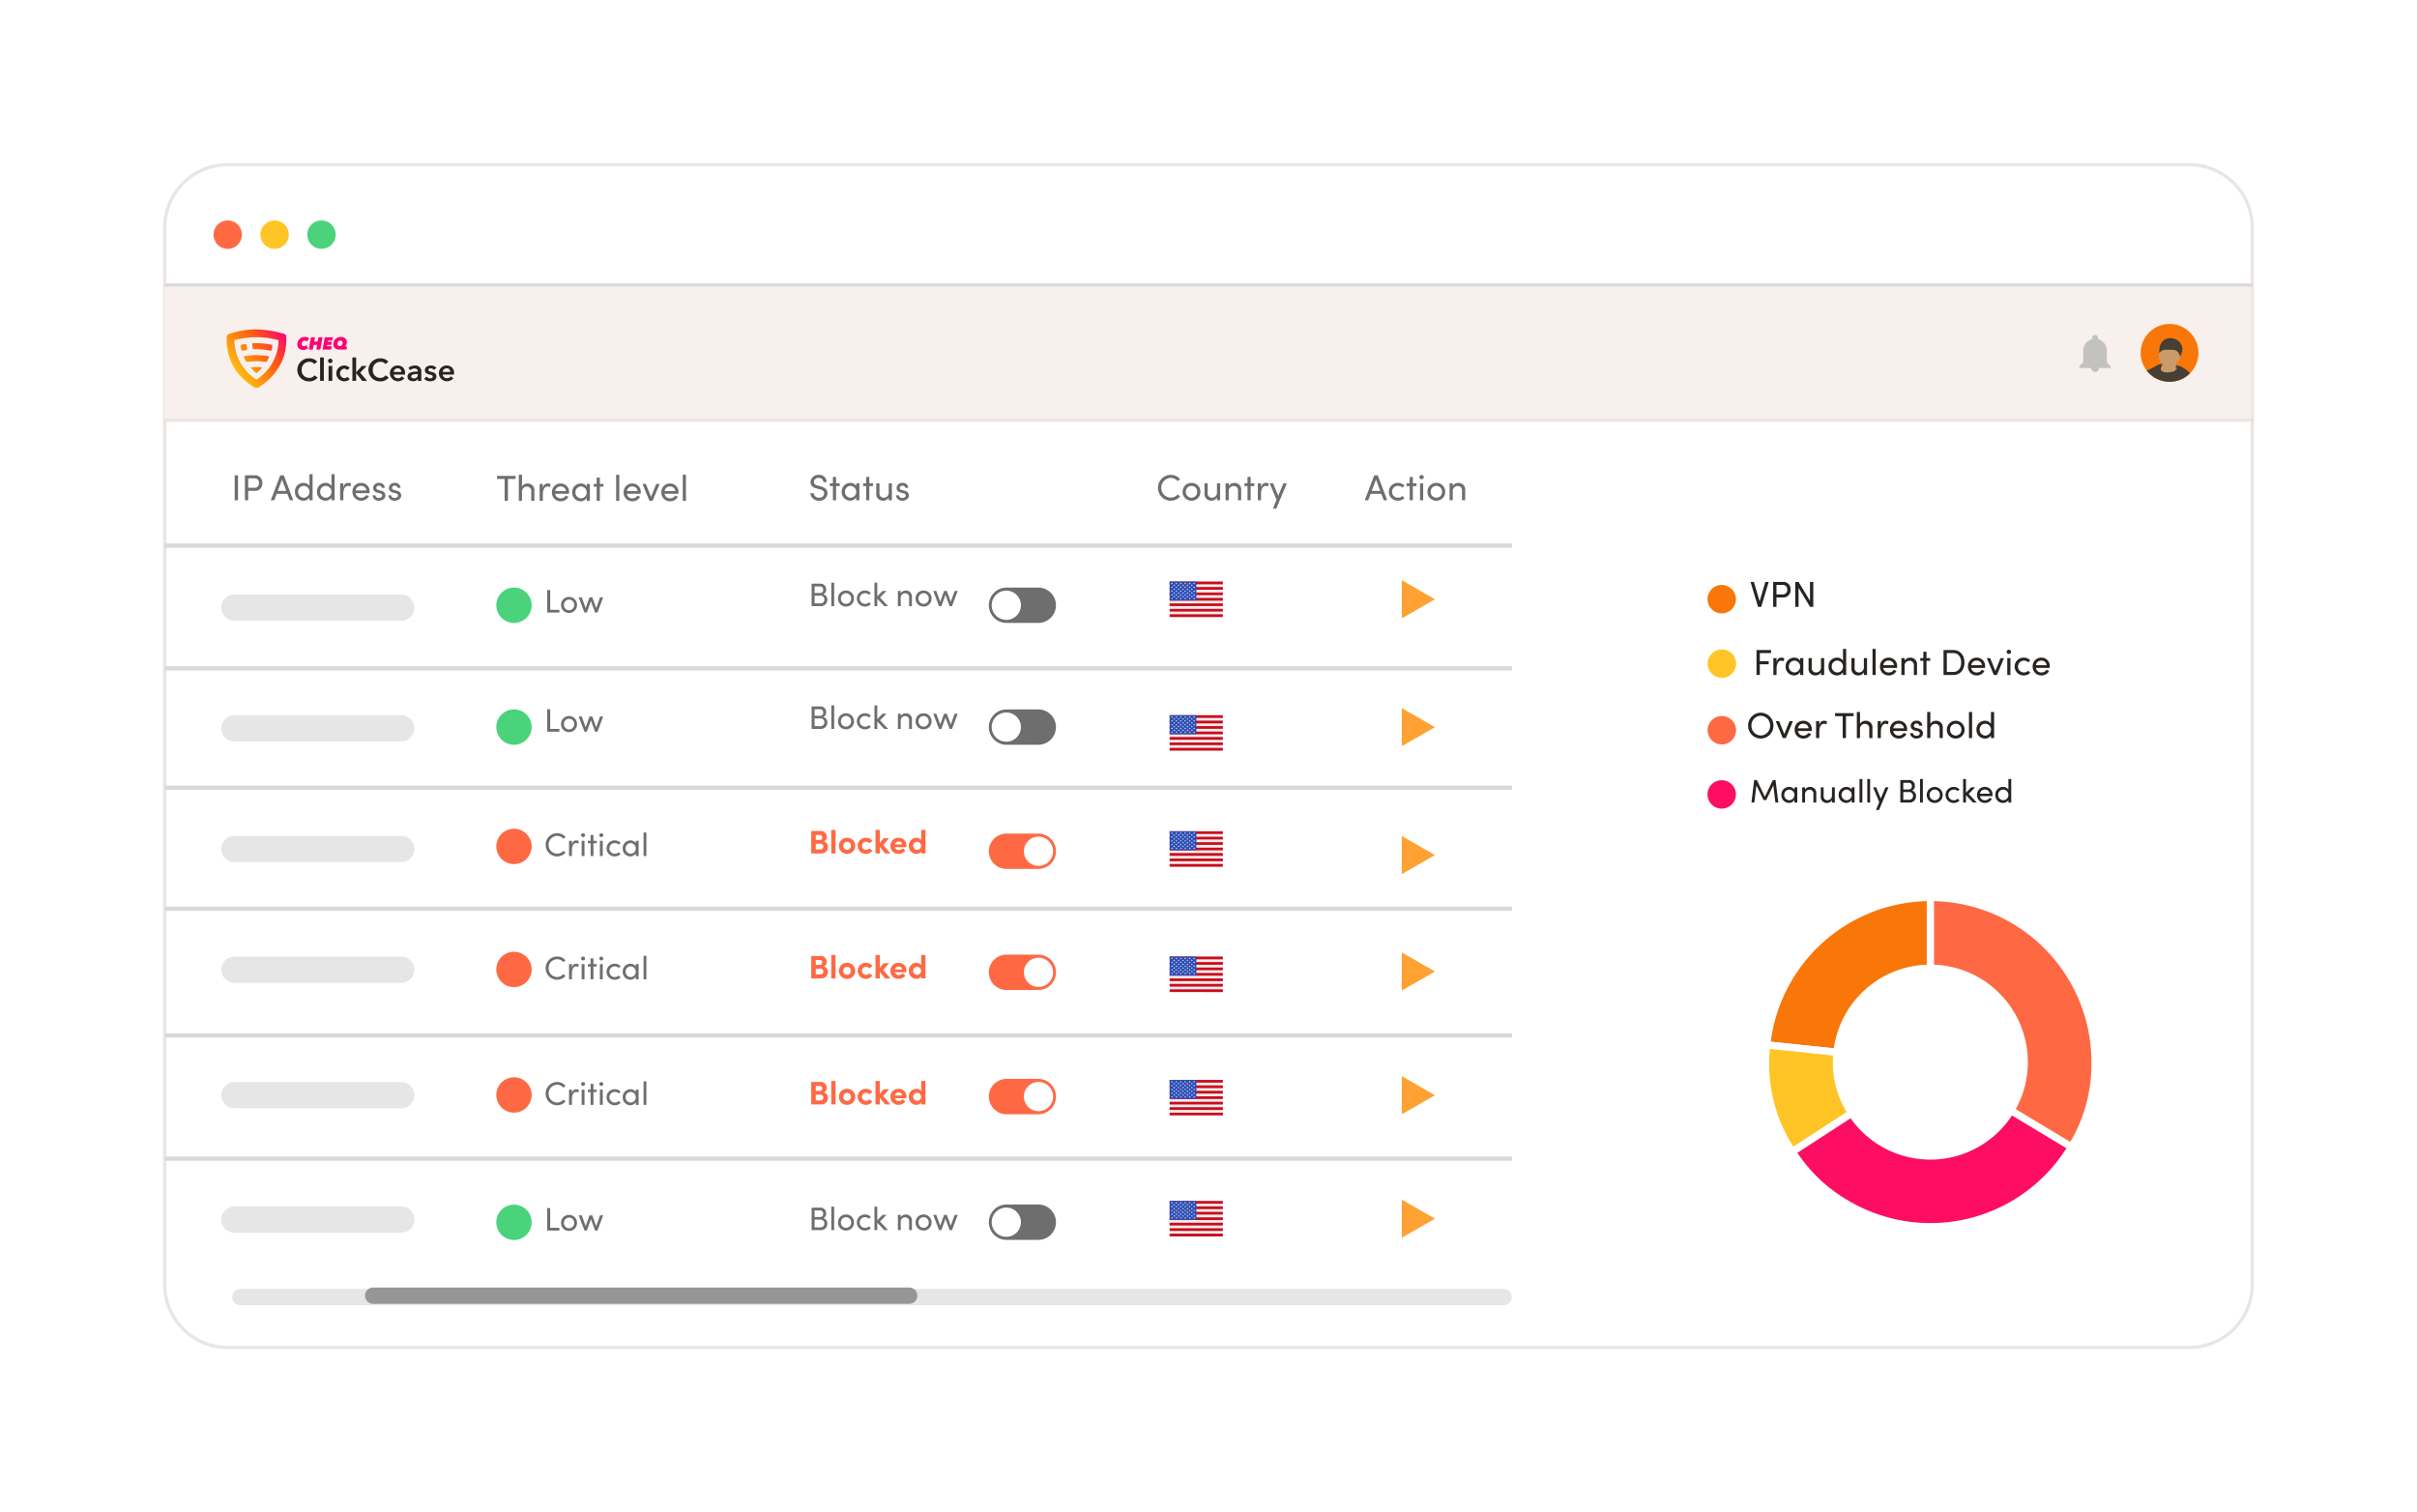 <svg xmlns="http://www.w3.org/2000/svg" xmlns:xlink="http://www.w3.org/1999/xlink" width="667.012" height="417.343" viewBox="0 0 667.012 417.343"><defs><filter id="a" x="0" y="0" width="667.012" height="417.343" filterUnits="userSpaceOnUse"><feOffset input="SourceAlpha"/><feGaussianBlur stdDeviation="15" result="b"/><feFlood flood-color="#662810" flood-opacity="0.102"/><feComposite operator="in" in2="b"/><feComposite in="SourceGraphic"/></filter><linearGradient id="c" x1="0.127" y1="0.781" x2="1.017" y2="0.091" gradientUnits="objectBoundingBox"><stop offset="0" stop-color="#fec614"/><stop offset="0.577" stop-color="#ff5e0b"/><stop offset="1" stop-color="#fe0072"/></linearGradient><filter id="d" x="410.262" y="93.761" width="245.121" height="300.998" filterUnits="userSpaceOnUse"><feOffset input="SourceAlpha"/><feGaussianBlur stdDeviation="15" result="e"/><feFlood flood-color="#793208" flood-opacity="0.122"/><feComposite operator="in" in2="e"/><feComposite in="SourceGraphic"/></filter></defs><g transform="translate(-19549.738 4087.098)"><g transform="matrix(1, 0, 0, 1, 19549.74, -4087.1)" filter="url(#a)"><path d="M17.376,0h541.34a17.375,17.375,0,0,1,17.375,17.376V309.047a17.375,17.375,0,0,1-17.375,17.376H17.376A17.376,17.376,0,0,1,0,309.047V17.376A17.376,17.376,0,0,1,17.376,0Z" transform="translate(45.46 45.46)" fill="#fff" stroke="#ebe5e2" stroke-width="0.921"/></g><path d="M0,0H371.8" transform="translate(19595.199 -3936.527)" fill="none" stroke="#d9d9d9" stroke-width="1.174"/><path d="M0,0H371.8" transform="translate(19595.199 -3869.712)" fill="none" stroke="#d9d9d9" stroke-width="1.174"/><path d="M0,0H371.8" transform="translate(19595.199 -3902.645)" fill="none" stroke="#d9d9d9" stroke-width="1.174"/><path d="M1.683-6.2H.864V0H4.221V-.756H1.683ZM6.885.108a2.155,2.155,0,0,0,2.2-2.214,2.147,2.147,0,0,0-2.2-2.2,2.14,2.14,0,0,0-2.2,2.2A2.147,2.147,0,0,0,6.885.108Zm0-.738a1.412,1.412,0,0,1-1.4-1.476,1.41,1.41,0,0,1,1.4-1.467A1.419,1.419,0,0,1,8.307-2.106,1.421,1.421,0,0,1,6.885-.63Zm7.5-.585L13.3-4.2h-.765L11.466-1.215,10.4-4.2H9.549l1.6,4.2H11.8l1.116-3.123L14.076,0h.657L16.3-4.2h-.846Z" transform="translate(19699.889 -3918.049)" fill="#6e6e6e"/><path d="M1.683-6.2H.864V0H4.221V-.756H1.683ZM6.885.108a2.155,2.155,0,0,0,2.2-2.214,2.147,2.147,0,0,0-2.2-2.2,2.14,2.14,0,0,0-2.2,2.2A2.147,2.147,0,0,0,6.885.108Zm0-.738a1.412,1.412,0,0,1-1.4-1.476,1.41,1.41,0,0,1,1.4-1.467A1.419,1.419,0,0,1,8.307-2.106,1.421,1.421,0,0,1,6.885-.63Zm7.5-.585L13.3-4.2h-.765L11.466-1.215,10.4-4.2H9.549l1.6,4.2H11.8l1.116-3.123L14.076,0h.657L16.3-4.2h-.846Z" transform="translate(19699.889 -3885.167)" fill="#6e6e6e"/><path d="M1.683-6.2H.864V0H4.221V-.756H1.683ZM6.885.108a2.155,2.155,0,0,0,2.2-2.214,2.147,2.147,0,0,0-2.2-2.2,2.14,2.14,0,0,0-2.2,2.2A2.147,2.147,0,0,0,6.885.108Zm0-.738a1.412,1.412,0,0,1-1.4-1.476,1.41,1.41,0,0,1,1.4-1.467A1.419,1.419,0,0,1,8.307-2.106,1.421,1.421,0,0,1,6.885-.63Zm7.5-.585L13.3-4.2h-.765L11.466-1.215,10.4-4.2H9.549l1.6,4.2H11.8l1.116-3.123L14.076,0h.657L16.3-4.2h-.846Z" transform="translate(19699.889 -3747.495)" fill="#6e6e6e"/><path d="M3.582.108A3.019,3.019,0,0,0,5.913-.945l-.594-.5a2.289,2.289,0,0,1-1.737.8A2.391,2.391,0,0,1,1.251-3.087,2.409,2.409,0,0,1,3.582-5.553a2.289,2.289,0,0,1,1.737.8l.594-.5A3.019,3.019,0,0,0,3.582-6.309,3.192,3.192,0,0,0,.432-3.087,3.169,3.169,0,0,0,3.582.108ZM8.856-4.311c-.558,0-.963.324-1.179,1.062V-4.2H6.885V0h.792V-1.539c0-1.107.333-2.016,1.17-2.016a1.455,1.455,0,0,1,.612.144l.126-.738A1.587,1.587,0,0,0,8.856-4.311Zm1.9-.918a.537.537,0,0,0,.558-.522.537.537,0,0,0-.558-.522.534.534,0,0,0-.549.522A.534.534,0,0,0,10.755-5.229ZM11.151,0V-4.2h-.783V0Zm2.466-4.2V-5.787h-.783V-4.2h-.756v.675h.756V0h.783V-3.528h.909V-4.2Zm2.169-1.026a.537.537,0,0,0,.558-.522.537.537,0,0,0-.558-.522.534.534,0,0,0-.549.522A.534.534,0,0,0,15.786-5.229ZM16.182,0V-4.2H15.4V0ZM19.5.108a2.124,2.124,0,0,0,1.6-.666l-.495-.513a1.484,1.484,0,0,1-1.08.441,1.453,1.453,0,0,1-1.494-1.476A1.446,1.446,0,0,1,19.53-3.573a1.484,1.484,0,0,1,1.08.441l.495-.513a2.157,2.157,0,0,0-1.6-.666,2.186,2.186,0,0,0-2.259,2.2A2.194,2.194,0,0,0,19.5.108Zm5.8-3.654a1.69,1.69,0,0,0-1.5-.765,2.119,2.119,0,0,0-2.1,2.2A2.127,2.127,0,0,0,23.76.108,1.749,1.749,0,0,0,25.3-.747V0h.783V-4.2H25.3ZM23.877-.63a1.437,1.437,0,0,1-1.386-1.476,1.433,1.433,0,0,1,1.377-1.467A1.471,1.471,0,0,1,25.3-2.106,1.449,1.449,0,0,1,23.877-.63ZM28.233,0V-6.489H27.45V0Z" transform="translate(19699.889 -3850.854)" fill="#6e6e6e"/><path d="M3.582.108A3.019,3.019,0,0,0,5.913-.945l-.594-.5a2.289,2.289,0,0,1-1.737.8A2.391,2.391,0,0,1,1.251-3.087,2.409,2.409,0,0,1,3.582-5.553a2.289,2.289,0,0,1,1.737.8l.594-.5A3.019,3.019,0,0,0,3.582-6.309,3.192,3.192,0,0,0,.432-3.087,3.169,3.169,0,0,0,3.582.108ZM8.856-4.311c-.558,0-.963.324-1.179,1.062V-4.2H6.885V0h.792V-1.539c0-1.107.333-2.016,1.17-2.016a1.455,1.455,0,0,1,.612.144l.126-.738A1.587,1.587,0,0,0,8.856-4.311Zm1.9-.918a.537.537,0,0,0,.558-.522.537.537,0,0,0-.558-.522.534.534,0,0,0-.549.522A.534.534,0,0,0,10.755-5.229ZM11.151,0V-4.2h-.783V0Zm2.466-4.2V-5.787h-.783V-4.2h-.756v.675h.756V0h.783V-3.528h.909V-4.2Zm2.169-1.026a.537.537,0,0,0,.558-.522.537.537,0,0,0-.558-.522.534.534,0,0,0-.549.522A.534.534,0,0,0,15.786-5.229ZM16.182,0V-4.2H15.4V0ZM19.5.108a2.124,2.124,0,0,0,1.6-.666l-.495-.513a1.484,1.484,0,0,1-1.08.441,1.453,1.453,0,0,1-1.494-1.476A1.446,1.446,0,0,1,19.53-3.573a1.484,1.484,0,0,1,1.08.441l.495-.513a2.157,2.157,0,0,0-1.6-.666,2.186,2.186,0,0,0-2.259,2.2A2.194,2.194,0,0,0,19.5.108Zm5.8-3.654a1.69,1.69,0,0,0-1.5-.765,2.119,2.119,0,0,0-2.1,2.2A2.127,2.127,0,0,0,23.76.108,1.749,1.749,0,0,0,25.3-.747V0h.783V-4.2H25.3ZM23.877-.63a1.437,1.437,0,0,1-1.386-1.476,1.433,1.433,0,0,1,1.377-1.467A1.471,1.471,0,0,1,25.3-2.106,1.449,1.449,0,0,1,23.877-.63ZM28.233,0V-6.489H27.45V0Z" transform="translate(19699.889 -3816.819)" fill="#6e6e6e"/><path d="M3.582.108A3.019,3.019,0,0,0,5.913-.945l-.594-.5a2.289,2.289,0,0,1-1.737.8A2.391,2.391,0,0,1,1.251-3.087,2.409,2.409,0,0,1,3.582-5.553a2.289,2.289,0,0,1,1.737.8l.594-.5A3.019,3.019,0,0,0,3.582-6.309,3.192,3.192,0,0,0,.432-3.087,3.169,3.169,0,0,0,3.582.108ZM8.856-4.311c-.558,0-.963.324-1.179,1.062V-4.2H6.885V0h.792V-1.539c0-1.107.333-2.016,1.17-2.016a1.455,1.455,0,0,1,.612.144l.126-.738A1.587,1.587,0,0,0,8.856-4.311Zm1.9-.918a.537.537,0,0,0,.558-.522.537.537,0,0,0-.558-.522.534.534,0,0,0-.549.522A.534.534,0,0,0,10.755-5.229ZM11.151,0V-4.2h-.783V0Zm2.466-4.2V-5.787h-.783V-4.2h-.756v.675h.756V0h.783V-3.528h.909V-4.2Zm2.169-1.026a.537.537,0,0,0,.558-.522.537.537,0,0,0-.558-.522.534.534,0,0,0-.549.522A.534.534,0,0,0,15.786-5.229ZM16.182,0V-4.2H15.4V0ZM19.5.108a2.124,2.124,0,0,0,1.6-.666l-.495-.513a1.484,1.484,0,0,1-1.08.441,1.453,1.453,0,0,1-1.494-1.476A1.446,1.446,0,0,1,19.53-3.573a1.484,1.484,0,0,1,1.08.441l.495-.513a2.157,2.157,0,0,0-1.6-.666,2.186,2.186,0,0,0-2.259,2.2A2.194,2.194,0,0,0,19.5.108Zm5.8-3.654a1.69,1.69,0,0,0-1.5-.765,2.119,2.119,0,0,0-2.1,2.2A2.127,2.127,0,0,0,23.76.108,1.749,1.749,0,0,0,25.3-.747V0h.783V-4.2H25.3ZM23.877-.63a1.437,1.437,0,0,1-1.386-1.476,1.433,1.433,0,0,1,1.377-1.467A1.471,1.471,0,0,1,25.3-2.106,1.449,1.449,0,0,1,23.877-.63ZM28.233,0V-6.489H27.45V0Z" transform="translate(19699.889 -3782.181)" fill="#6e6e6e"/><path d="M1.87,0V-6.89H.96V0ZM3.78-6.89V0h.91V-2.59H6.52A1.962,1.962,0,0,0,8.57-4.74,1.972,1.972,0,0,0,6.52-6.89Zm.91,3.45V-6.05H6.51A1.17,1.17,0,0,1,7.66-4.74a1.168,1.168,0,0,1-1.2,1.3ZM17.12,0,14.5-6.89h-.96L10.92,0h.95l.67-1.77H15.5L16.17,0Zm-3.1-5.7L15.2-2.57H12.84Zm7.57,1.76a1.877,1.877,0,0,0-1.67-.85,2.319,2.319,0,0,0-2.33,2.45A2.342,2.342,0,0,0,19.93.12a1.941,1.941,0,0,0,1.66-.85V0h.87V-7.21h-.87ZM20-.7a1.578,1.578,0,0,1-1.53-1.65A1.546,1.546,0,0,1,20-3.97a1.6,1.6,0,0,1,1.59,1.62A1.589,1.589,0,0,1,20-.7Zm7.67-3.24A1.877,1.877,0,0,0,26-4.79a2.319,2.319,0,0,0-2.33,2.45A2.342,2.342,0,0,0,26.01.12a1.941,1.941,0,0,0,1.66-.85V0h.87V-7.21h-.87ZM26.08-.7a1.578,1.578,0,0,1-1.53-1.65,1.546,1.546,0,0,1,1.53-1.62,1.6,1.6,0,0,1,1.59,1.62A1.589,1.589,0,0,1,26.08-.7Zm6.17-4.09c-.62,0-1.07.36-1.31,1.18V-4.67h-.88V0h.88V-1.71c0-1.23.37-2.24,1.3-2.24a1.616,1.616,0,0,1,.68.16l.14-.82A1.763,1.763,0,0,0,32.25-4.79Zm5.93,2.44a2.275,2.275,0,0,0-2.32-2.44,2.337,2.337,0,0,0-2.4,2.44A2.363,2.363,0,0,0,35.86.12,2.33,2.33,0,0,0,38-1.13l-.75-.3a1.532,1.532,0,0,1-1.36.73,1.428,1.428,0,0,1-1.53-1.26h3.8C38.17-2.09,38.18-2.22,38.18-2.35Zm-3.81-.36a1.4,1.4,0,0,1,1.49-1.26,1.381,1.381,0,0,1,1.45,1.26ZM40.74.12c.97,0,1.81-.55,1.81-1.42,0-.53-.25-1.11-1.22-1.35l-.69-.17c-.3-.07-.6-.24-.6-.56a.683.683,0,0,1,.75-.65.7.7,0,0,1,.75.6h.84a1.436,1.436,0,0,0-1.61-1.36,1.463,1.463,0,0,0-1.6,1.38c0,.75.45,1.13,1.23,1.34l.64.15c.37.08.64.26.64.61,0,.38-.35.67-.94.67-.57,0-.92-.33-.93-.73H39A1.634,1.634,0,0,0,40.74.12Zm4.35,0c.97,0,1.81-.55,1.81-1.42,0-.53-.25-1.11-1.22-1.35l-.69-.17c-.3-.07-.6-.24-.6-.56a.683.683,0,0,1,.75-.65.7.7,0,0,1,.75.6h.84a1.436,1.436,0,0,0-1.61-1.36,1.463,1.463,0,0,0-1.6,1.38c0,.75.45,1.13,1.23,1.34l.64.15c.37.08.64.26.64.61,0,.38-.35.67-.94.67-.57,0-.92-.33-.93-.73h-.81A1.634,1.634,0,0,0,45.09.12Z" transform="translate(19613.545 -3949.037)" fill="#6e6e6e"/><path d="M.2-6.89v.84H2.3V0h.91V-6.05h2.1v-.84Zm8.43,2.1a1.8,1.8,0,0,0-1.55.83V-7.21H6.21V0h.87V-2.53a1.349,1.349,0,0,1,1.43-1.4A1.154,1.154,0,0,1,9.64-2.65V0h.87V-2.7A1.834,1.834,0,0,0,8.63-4.79Zm5.52,0c-.62,0-1.07.36-1.31,1.18V-4.67h-.88V0h.88V-1.71c0-1.23.37-2.24,1.3-2.24a1.616,1.616,0,0,1,.68.16l.14-.82A1.763,1.763,0,0,0,14.15-4.79Zm5.93,2.44a2.275,2.275,0,0,0-2.32-2.44,2.337,2.337,0,0,0-2.4,2.44A2.363,2.363,0,0,0,17.76.12,2.33,2.33,0,0,0,19.9-1.13l-.75-.3a1.532,1.532,0,0,1-1.36.73,1.428,1.428,0,0,1-1.53-1.26h3.8C20.07-2.09,20.08-2.22,20.08-2.35Zm-3.81-.36a1.4,1.4,0,0,1,1.49-1.26,1.381,1.381,0,0,1,1.45,1.26Zm8.68-1.23a1.877,1.877,0,0,0-1.67-.85,2.355,2.355,0,0,0-2.33,2.45A2.363,2.363,0,0,0,23.24.12a1.943,1.943,0,0,0,1.71-.95V0h.87V-4.67h-.87ZM23.37-.7a1.6,1.6,0,0,1-1.54-1.64,1.592,1.592,0,0,1,1.53-1.63,1.635,1.635,0,0,1,1.59,1.63A1.61,1.61,0,0,1,23.37-.7Zm5.2-3.97V-6.43H27.7v1.76h-.84v.75h.84V0h.87V-3.92h1.01v-.75ZM33.94,0V-7.21h-.87V0Zm5.92-2.35a2.275,2.275,0,0,0-2.32-2.44,2.337,2.337,0,0,0-2.4,2.44A2.363,2.363,0,0,0,37.54.12a2.33,2.33,0,0,0,2.14-1.25l-.75-.3a1.532,1.532,0,0,1-1.36.73,1.428,1.428,0,0,1-1.53-1.26h3.8C39.85-2.09,39.86-2.22,39.86-2.35Zm-3.81-.36a1.4,1.4,0,0,1,1.49-1.26,1.381,1.381,0,0,1,1.45,1.26Zm6.65,1.6L41.26-4.67h-.93L42.27,0h.85l1.95-4.67h-.94Zm7.57-1.24a2.275,2.275,0,0,0-2.32-2.44,2.337,2.337,0,0,0-2.4,2.44A2.363,2.363,0,0,0,47.95.12a2.33,2.33,0,0,0,2.14-1.25l-.75-.3a1.532,1.532,0,0,1-1.36.73,1.428,1.428,0,0,1-1.53-1.26h3.8C50.26-2.09,50.27-2.22,50.27-2.35Zm-3.81-.36a1.4,1.4,0,0,1,1.49-1.26A1.381,1.381,0,0,1,49.4-2.71ZM52.33,0V-7.21h-.87V0Z" transform="translate(19686.703 -3948.872)" fill="#6e6e6e"/><path d="M2.94.12a2.134,2.134,0,0,0,2.3-2.06c0-.98-.7-1.58-1.87-1.89l-.9-.24c-.92-.24-1-.72-1-.96A1.24,1.24,0,0,1,2.8-6.17,1.2,1.2,0,0,1,4.11-5.01h.9a2.015,2.015,0,0,0-2.18-2A2.117,2.117,0,0,0,.56-5.02c0,.56.23,1.42,1.69,1.77l.89.22c.58.15,1.19.45,1.19,1.12A1.257,1.257,0,0,1,2.94-.72,1.424,1.424,0,0,1,1.41-1.95H.51A2.258,2.258,0,0,0,2.94.12ZM7.61-4.67V-6.43H6.74v1.76H5.9v.75h.84V0h.87V-3.92H8.62v-.75Zm5.56.73a1.877,1.877,0,0,0-1.67-.85A2.355,2.355,0,0,0,9.17-2.34,2.363,2.363,0,0,0,11.46.12a1.943,1.943,0,0,0,1.71-.95V0h.87V-4.67h-.87ZM11.59-.7a1.6,1.6,0,0,1-1.54-1.64,1.592,1.592,0,0,1,1.53-1.63,1.635,1.635,0,0,1,1.59,1.63A1.61,1.61,0,0,1,11.59-.7Zm5.2-3.97V-6.43h-.87v1.76h-.84v.75h.84V0h.87V-3.92H17.8v-.75ZM22.14-2.1A1.362,1.362,0,0,1,20.7-.7a1.15,1.15,0,0,1-1.12-1.29V-4.67h-.87v2.7A1.829,1.829,0,0,0,20.59.12a1.764,1.764,0,0,0,1.55-.85V0h.87V-4.67h-.87ZM25.89.12c.97,0,1.81-.55,1.81-1.42,0-.53-.25-1.11-1.22-1.35l-.69-.17c-.3-.07-.6-.24-.6-.56a.683.683,0,0,1,.75-.65.7.7,0,0,1,.75.6h.84a1.436,1.436,0,0,0-1.61-1.36,1.463,1.463,0,0,0-1.6,1.38c0,.75.45,1.13,1.23,1.34l.64.15c.37.08.64.26.64.61,0,.38-.35.67-.94.67-.57,0-.92-.33-.93-.73h-.81A1.634,1.634,0,0,0,25.89.12Z" transform="translate(19772.857 -3949.037)" fill="#6e6e6e"/><path d="M3.98.12A3.355,3.355,0,0,0,6.57-1.05l-.66-.56a2.543,2.543,0,0,1-1.93.89A2.656,2.656,0,0,1,1.39-3.43,2.677,2.677,0,0,1,3.98-6.17a2.543,2.543,0,0,1,1.93.89l.66-.56A3.355,3.355,0,0,0,3.98-7.01,3.547,3.547,0,0,0,.48-3.43,3.521,3.521,0,0,0,3.98.12Zm5.74,0a2.394,2.394,0,0,0,2.45-2.46A2.386,2.386,0,0,0,9.72-4.79,2.378,2.378,0,0,0,7.28-2.34,2.386,2.386,0,0,0,9.72.12Zm0-.82A1.569,1.569,0,0,1,8.16-2.34,1.566,1.566,0,0,1,9.72-3.97,1.576,1.576,0,0,1,11.3-2.34,1.579,1.579,0,0,1,9.72-.7Zm7.03-1.4A1.362,1.362,0,0,1,15.31-.7a1.15,1.15,0,0,1-1.12-1.29V-4.67h-.87v2.7A1.829,1.829,0,0,0,15.2.12a1.764,1.764,0,0,0,1.55-.85V0h.87V-4.67h-.87Zm4.8-2.69A1.8,1.8,0,0,0,20-3.96v-.71h-.87V0H20V-2.53a1.349,1.349,0,0,1,1.43-1.4,1.154,1.154,0,0,1,1.13,1.28V0h.87V-2.7A1.834,1.834,0,0,0,21.55-4.79Zm4.5.12V-6.43h-.87v1.76h-.84v.75h.84V0h.87V-3.92h1.01v-.75Zm4.17-.12c-.62,0-1.07.36-1.31,1.18V-4.67h-.88V0h.88V-1.71c0-1.23.37-2.24,1.3-2.24a1.616,1.616,0,0,1,.68.16l.14-.82A1.763,1.763,0,0,0,30.22-4.79Zm3.44,3.56L32.25-4.67h-.94L33.19-.14l-.98,2.41h.92l2.9-6.94h-.94Z" transform="translate(19868.83 -3949.037)" fill="#6e6e6e"/><path d="M6.23,0,3.61-6.89H2.65L.03,0H.98l.67-1.77H4.61L5.28,0ZM3.13-5.7,4.31-2.57H1.95ZM9.19.12a2.36,2.36,0,0,0,1.78-.74l-.55-.57a1.649,1.649,0,0,1-1.2.49A1.614,1.614,0,0,1,7.56-2.34,1.606,1.606,0,0,1,9.22-3.97a1.649,1.649,0,0,1,1.2.49l.55-.57a2.4,2.4,0,0,0-1.78-.74A2.429,2.429,0,0,0,6.68-2.34,2.437,2.437,0,0,0,9.19.12ZM13.3-4.67V-6.43h-.87v1.76h-.84v.75h.84V0h.87V-3.92h1.01v-.75Zm2.41-1.14a.6.6,0,0,0,.62-.58.6.6,0,0,0-.62-.58.594.594,0,0,0-.61.58A.594.594,0,0,0,15.71-5.81ZM16.15,0V-4.67h-.87V0Zm3.63.12a2.394,2.394,0,0,0,2.45-2.46,2.386,2.386,0,0,0-2.45-2.45,2.378,2.378,0,0,0-2.44,2.45A2.386,2.386,0,0,0,19.78.12Zm0-.82a1.569,1.569,0,0,1-1.56-1.64,1.566,1.566,0,0,1,1.56-1.63,1.576,1.576,0,0,1,1.58,1.63A1.579,1.579,0,0,1,19.78-.7Zm6.08-4.09a1.8,1.8,0,0,0-1.55.83v-.71h-.87V0h.87V-2.53a1.349,1.349,0,0,1,1.43-1.4,1.154,1.154,0,0,1,1.13,1.28V0h.87V-2.7A1.834,1.834,0,0,0,25.86-4.79Z" transform="translate(19926.336 -3949.037)" fill="#6e6e6e"/><path d="M4.086-3.3a1.3,1.3,0,0,0,.783-1.314A1.519,1.519,0,0,0,3.195-6.2H.864V0H3.393A1.739,1.739,0,0,0,5.2-1.746,1.539,1.539,0,0,0,4.086-3.3ZM4.05-4.536a.812.812,0,0,1-.837.918H1.683V-5.445h1.5A.821.821,0,0,1,4.05-4.536ZM1.683-.756V-2.9H3.267a1.038,1.038,0,0,1,1.116,1.08A1.049,1.049,0,0,1,3.222-.756ZM7.083,0V-6.489H6.3V0ZM10.35.108a2.155,2.155,0,0,0,2.2-2.214,2.147,2.147,0,0,0-2.2-2.2,2.14,2.14,0,0,0-2.2,2.2A2.147,2.147,0,0,0,10.35.108Zm0-.738a1.412,1.412,0,0,1-1.4-1.476,1.41,1.41,0,0,1,1.4-1.467,1.419,1.419,0,0,1,1.422,1.467A1.421,1.421,0,0,1,10.35-.63Zm5.256.738a2.124,2.124,0,0,0,1.6-.666l-.5-.513a1.484,1.484,0,0,1-1.08.441,1.453,1.453,0,0,1-1.494-1.476,1.446,1.446,0,0,1,1.494-1.467,1.484,1.484,0,0,1,1.08.441l.5-.513a2.157,2.157,0,0,0-1.6-.666,2.186,2.186,0,0,0-2.259,2.2A2.194,2.194,0,0,0,15.606.108Zm4.122-2.493,1.8-1.818H20.439L18.981-2.718V-6.489H18.2V0h.783V-2.052L20.916,0h1.053Zm7.128-1.926a1.62,1.62,0,0,0-1.4.747V-4.2h-.783V0h.783V-2.277a1.214,1.214,0,0,1,1.287-1.26,1.038,1.038,0,0,1,1.017,1.152V0h.783V-2.43A1.65,1.65,0,0,0,26.856-4.311ZM31.761.108a2.155,2.155,0,0,0,2.2-2.214,2.147,2.147,0,0,0-2.2-2.2,2.14,2.14,0,0,0-2.2,2.2A2.147,2.147,0,0,0,31.761.108Zm0-.738a1.412,1.412,0,0,1-1.4-1.476,1.41,1.41,0,0,1,1.4-1.467,1.419,1.419,0,0,1,1.422,1.467A1.421,1.421,0,0,1,31.761-.63Zm7.5-.585L38.178-4.2h-.765L36.342-1.215,35.271-4.2h-.846l1.6,4.2h.648l1.116-3.123L38.952,0h.657l1.566-4.2h-.846Z" transform="translate(19772.857 -3919.814)" fill="#6e6e6e"/><path d="M4.086-3.3a1.3,1.3,0,0,0,.783-1.314A1.519,1.519,0,0,0,3.195-6.2H.864V0H3.393A1.739,1.739,0,0,0,5.2-1.746,1.539,1.539,0,0,0,4.086-3.3ZM4.05-4.536a.812.812,0,0,1-.837.918H1.683V-5.445h1.5A.821.821,0,0,1,4.05-4.536ZM1.683-.756V-2.9H3.267a1.038,1.038,0,0,1,1.116,1.08A1.049,1.049,0,0,1,3.222-.756ZM7.083,0V-6.489H6.3V0ZM10.35.108a2.155,2.155,0,0,0,2.2-2.214,2.147,2.147,0,0,0-2.2-2.2,2.14,2.14,0,0,0-2.2,2.2A2.147,2.147,0,0,0,10.35.108Zm0-.738a1.412,1.412,0,0,1-1.4-1.476,1.41,1.41,0,0,1,1.4-1.467,1.419,1.419,0,0,1,1.422,1.467A1.421,1.421,0,0,1,10.35-.63Zm5.256.738a2.124,2.124,0,0,0,1.6-.666l-.5-.513a1.484,1.484,0,0,1-1.08.441,1.453,1.453,0,0,1-1.494-1.476,1.446,1.446,0,0,1,1.494-1.467,1.484,1.484,0,0,1,1.08.441l.5-.513a2.157,2.157,0,0,0-1.6-.666,2.186,2.186,0,0,0-2.259,2.2A2.194,2.194,0,0,0,15.606.108Zm4.122-2.493,1.8-1.818H20.439L18.981-2.718V-6.489H18.2V0h.783V-2.052L20.916,0h1.053Zm7.128-1.926a1.62,1.62,0,0,0-1.4.747V-4.2h-.783V0h.783V-2.277a1.214,1.214,0,0,1,1.287-1.26,1.038,1.038,0,0,1,1.017,1.152V0h.783V-2.43A1.65,1.65,0,0,0,26.856-4.311ZM31.761.108a2.155,2.155,0,0,0,2.2-2.214,2.147,2.147,0,0,0-2.2-2.2,2.14,2.14,0,0,0-2.2,2.2A2.147,2.147,0,0,0,31.761.108Zm0-.738a1.412,1.412,0,0,1-1.4-1.476,1.41,1.41,0,0,1,1.4-1.467,1.419,1.419,0,0,1,1.422,1.467A1.421,1.421,0,0,1,31.761-.63Zm7.5-.585L38.178-4.2h-.765L36.342-1.215,35.271-4.2h-.846l1.6,4.2h.648l1.116-3.123L38.952,0h.657l1.566-4.2h-.846Z" transform="translate(19772.857 -3747.609)" fill="#6e6e6e"/><path d="M4.086-3.3a1.3,1.3,0,0,0,.783-1.314A1.519,1.519,0,0,0,3.195-6.2H.864V0H3.393A1.739,1.739,0,0,0,5.2-1.746,1.539,1.539,0,0,0,4.086-3.3ZM4.05-4.536a.812.812,0,0,1-.837.918H1.683V-5.445h1.5A.821.821,0,0,1,4.05-4.536ZM1.683-.756V-2.9H3.267a1.038,1.038,0,0,1,1.116,1.08A1.049,1.049,0,0,1,3.222-.756ZM7.083,0V-6.489H6.3V0ZM10.35.108a2.155,2.155,0,0,0,2.2-2.214,2.147,2.147,0,0,0-2.2-2.2,2.14,2.14,0,0,0-2.2,2.2A2.147,2.147,0,0,0,10.35.108Zm0-.738a1.412,1.412,0,0,1-1.4-1.476,1.41,1.41,0,0,1,1.4-1.467,1.419,1.419,0,0,1,1.422,1.467A1.421,1.421,0,0,1,10.35-.63Zm5.256.738a2.124,2.124,0,0,0,1.6-.666l-.5-.513a1.484,1.484,0,0,1-1.08.441,1.453,1.453,0,0,1-1.494-1.476,1.446,1.446,0,0,1,1.494-1.467,1.484,1.484,0,0,1,1.08.441l.5-.513a2.157,2.157,0,0,0-1.6-.666,2.186,2.186,0,0,0-2.259,2.2A2.194,2.194,0,0,0,15.606.108Zm4.122-2.493,1.8-1.818H20.439L18.981-2.718V-6.489H18.2V0h.783V-2.052L20.916,0h1.053Zm7.128-1.926a1.62,1.62,0,0,0-1.4.747V-4.2h-.783V0h.783V-2.277a1.214,1.214,0,0,1,1.287-1.26,1.038,1.038,0,0,1,1.017,1.152V0h.783V-2.43A1.65,1.65,0,0,0,26.856-4.311ZM31.761.108a2.155,2.155,0,0,0,2.2-2.214,2.147,2.147,0,0,0-2.2-2.2,2.14,2.14,0,0,0-2.2,2.2A2.147,2.147,0,0,0,31.761.108Zm0-.738a1.412,1.412,0,0,1-1.4-1.476,1.41,1.41,0,0,1,1.4-1.467,1.419,1.419,0,0,1,1.422,1.467A1.421,1.421,0,0,1,31.761-.63Zm7.5-.585L38.178-4.2h-.765L36.342-1.215,35.271-4.2h-.846l1.6,4.2h.648l1.116-3.123L38.952,0h.657l1.566-4.2h-.846Z" transform="translate(19772.857 -3885.932)" fill="#6e6e6e"/><path d="M4.879,0h8.906a4.879,4.879,0,0,1,0,9.757H4.879A4.879,4.879,0,0,1,4.879,0Z" transform="translate(19822.557 -3924.939)" fill="#6e6e6e"/><path d="M4.032,0A4.032,4.032,0,1,1,0,4.032,4.032,4.032,0,0,1,4.032,0Z" transform="translate(19823.416 -3924.093)" fill="#fff"/><path d="M4.879,0h8.906a4.879,4.879,0,0,1,0,9.757H4.879A4.879,4.879,0,0,1,4.879,0Z" transform="translate(19822.557 -3754.674)" fill="#6e6e6e"/><path d="M4.032,0A4.032,4.032,0,1,1,0,4.032,4.032,4.032,0,0,1,4.032,0Z" transform="translate(19823.416 -3753.827)" fill="#fff"/><path d="M4.879,0h8.906a4.879,4.879,0,0,1,0,9.757H4.879A4.879,4.879,0,0,1,4.879,0Z" transform="translate(19822.557 -3891.312)" fill="#6e6e6e"/><path d="M4.032,0A4.032,4.032,0,1,1,0,4.032,4.032,4.032,0,0,1,4.032,0Z" transform="translate(19823.416 -3890.465)" fill="#fff"/><path d="M4.176-3.312A1.26,1.26,0,0,0,5.031-4.6,1.63,1.63,0,0,0,3.213-6.2H.756V0H3.4A1.769,1.769,0,0,0,5.355-1.773,1.469,1.469,0,0,0,4.176-3.312Zm-.4-1.107a.613.613,0,0,1-.639.684H2.007V-5.094H3.141A.605.605,0,0,1,3.78-4.419ZM2.007-1.107V-2.691H3.24A.782.782,0,0,1,4.1-1.9a.789.789,0,0,1-.873.792ZM7.461,0V-6.489H6.282V0Zm3.186.108a2.2,2.2,0,0,0,2.259-2.2,2.2,2.2,0,0,0-2.259-2.214A2.2,2.2,0,0,0,8.388-2.1,2.2,2.2,0,0,0,10.647.108Zm0-1.1A1.064,1.064,0,0,1,9.585-2.1a1.066,1.066,0,0,1,1.062-1.116A1.066,1.066,0,0,1,11.709-2.1,1.064,1.064,0,0,1,10.647-.99Zm5.229,1.1a2.129,2.129,0,0,0,1.773-.9l-.891-.621a1.109,1.109,0,0,1-.873.423,1.09,1.09,0,0,1-1.116-1.125,1.074,1.074,0,0,1,1.116-1.1,1.109,1.109,0,0,1,.873.423l.891-.621a2.129,2.129,0,0,0-1.773-.9,2.206,2.206,0,0,0-2.3,2.2A2.228,2.228,0,0,0,15.876.108ZM20.61-2.349,22.248-4.2H20.736L19.674-2.916V-6.489H18.495V0h1.179V-1.818L21.15,0h1.467Zm6.426.18a2.1,2.1,0,0,0-2.187-2.142A2.161,2.161,0,0,0,22.617-2.1a2.141,2.141,0,0,0,2.241,2.2,2.348,2.348,0,0,0,1.863-.846l-.684-.693a1.5,1.5,0,0,1-1.107.5,1.028,1.028,0,0,1-1.08-.783h3.159C27.027-1.908,27.036-2.052,27.036-2.169ZM23.85-2.484a.977.977,0,0,1,1.026-.81.9.9,0,0,1,.972.81ZM31.1-3.69a1.65,1.65,0,0,0-1.35-.621,2.091,2.091,0,0,0-2.061,2.2A2.1,2.1,0,0,0,29.754.108a1.682,1.682,0,0,0,1.35-.63V0h1.179V-6.489H31.1ZM29.979-.99A1.11,1.11,0,0,1,28.89-2.106a1.1,1.1,0,0,1,1.089-1.107,1.108,1.108,0,0,1,1.089,1.107A1.1,1.1,0,0,1,29.979-.99Z" transform="translate(19772.857 -3851.566)" fill="#fe6944"/><path d="M4.879,0h8.906a4.879,4.879,0,0,1,0,9.757H4.879A4.879,4.879,0,0,1,4.879,0Z" transform="translate(19822.557 -3857.048)" fill="#fe6944"/><path d="M4.032,0A4.032,4.032,0,1,1,0,4.032,4.032,4.032,0,0,1,4.032,0Z" transform="translate(19832.295 -3856.201)" fill="#fff"/><path d="M4.879,0A4.879,4.879,0,1,1,0,4.879,4.879,4.879,0,0,1,4.879,0Z" transform="translate(19686.705 -3924.939)" fill="#4bd37b"/><path d="M4.879,0A4.879,4.879,0,1,1,0,4.879,4.879,4.879,0,0,1,4.879,0Z" transform="translate(19686.705 -3891.312)" fill="#4bd37b"/><path d="M4.879,0A4.879,4.879,0,1,1,0,4.879,4.879,4.879,0,0,1,4.879,0Z" transform="translate(19686.705 -3754.64)" fill="#4bd37b"/><path d="M4.879,0A4.879,4.879,0,1,1,0,4.879,4.879,4.879,0,0,1,4.879,0Z" transform="translate(19686.705 -3858.379)" fill="#fe6944"/><path d="M4.879,0A4.879,4.879,0,1,1,0,4.879,4.879,4.879,0,0,1,4.879,0Z" transform="translate(19686.705 -3824.428)" fill="#fe6944"/><path d="M4.879,0A4.879,4.879,0,1,1,0,4.879,4.879,4.879,0,0,1,4.879,0Z" transform="translate(19686.705 -3789.791)" fill="#fe6944"/><path d="M0,0H371.8" transform="translate(19595.199 -3836.297)" fill="none" stroke="#d9d9d9" stroke-width="1.174"/><path d="M0,0H371.8" transform="translate(19595.199 -3801.338)" fill="none" stroke="#d9d9d9" stroke-width="1.174"/><path d="M0,0H371.8" transform="translate(19595.199 -3767.338)" fill="none" stroke="#d9d9d9" stroke-width="1.174"/><path d="M4.176-3.312A1.26,1.26,0,0,0,5.031-4.6,1.63,1.63,0,0,0,3.213-6.2H.756V0H3.4A1.769,1.769,0,0,0,5.355-1.773,1.469,1.469,0,0,0,4.176-3.312Zm-.4-1.107a.613.613,0,0,1-.639.684H2.007V-5.094H3.141A.605.605,0,0,1,3.78-4.419ZM2.007-1.107V-2.691H3.24A.782.782,0,0,1,4.1-1.9a.789.789,0,0,1-.873.792ZM7.461,0V-6.489H6.282V0Zm3.186.108a2.2,2.2,0,0,0,2.259-2.2,2.2,2.2,0,0,0-2.259-2.214A2.2,2.2,0,0,0,8.388-2.1,2.2,2.2,0,0,0,10.647.108Zm0-1.1A1.064,1.064,0,0,1,9.585-2.1a1.066,1.066,0,0,1,1.062-1.116A1.066,1.066,0,0,1,11.709-2.1,1.064,1.064,0,0,1,10.647-.99Zm5.229,1.1a2.129,2.129,0,0,0,1.773-.9l-.891-.621a1.109,1.109,0,0,1-.873.423,1.09,1.09,0,0,1-1.116-1.125,1.074,1.074,0,0,1,1.116-1.1,1.109,1.109,0,0,1,.873.423l.891-.621a2.129,2.129,0,0,0-1.773-.9,2.206,2.206,0,0,0-2.3,2.2A2.228,2.228,0,0,0,15.876.108ZM20.61-2.349,22.248-4.2H20.736L19.674-2.916V-6.489H18.495V0h1.179V-1.818L21.15,0h1.467Zm6.426.18a2.1,2.1,0,0,0-2.187-2.142A2.161,2.161,0,0,0,22.617-2.1a2.141,2.141,0,0,0,2.241,2.2,2.348,2.348,0,0,0,1.863-.846l-.684-.693a1.5,1.5,0,0,1-1.107.5,1.028,1.028,0,0,1-1.08-.783h3.159C27.027-1.908,27.036-2.052,27.036-2.169ZM23.85-2.484a.977.977,0,0,1,1.026-.81.9.9,0,0,1,.972.81ZM31.1-3.69a1.65,1.65,0,0,0-1.35-.621,2.091,2.091,0,0,0-2.061,2.2A2.1,2.1,0,0,0,29.754.108a1.682,1.682,0,0,0,1.35-.63V0h1.179V-6.489H31.1ZM29.979-.99A1.11,1.11,0,0,1,28.89-2.106a1.1,1.1,0,0,1,1.089-1.107,1.108,1.108,0,0,1,1.089,1.107A1.1,1.1,0,0,1,29.979-.99Z" transform="translate(19772.857 -3817.067)" fill="#fe6944"/><path d="M4.176-3.312A1.26,1.26,0,0,0,5.031-4.6,1.63,1.63,0,0,0,3.213-6.2H.756V0H3.4A1.769,1.769,0,0,0,5.355-1.773,1.469,1.469,0,0,0,4.176-3.312Zm-.4-1.107a.613.613,0,0,1-.639.684H2.007V-5.094H3.141A.605.605,0,0,1,3.78-4.419ZM2.007-1.107V-2.691H3.24A.782.782,0,0,1,4.1-1.9a.789.789,0,0,1-.873.792ZM7.461,0V-6.489H6.282V0Zm3.186.108a2.2,2.2,0,0,0,2.259-2.2,2.2,2.2,0,0,0-2.259-2.214A2.2,2.2,0,0,0,8.388-2.1,2.2,2.2,0,0,0,10.647.108Zm0-1.1A1.064,1.064,0,0,1,9.585-2.1a1.066,1.066,0,0,1,1.062-1.116A1.066,1.066,0,0,1,11.709-2.1,1.064,1.064,0,0,1,10.647-.99Zm5.229,1.1a2.129,2.129,0,0,0,1.773-.9l-.891-.621a1.109,1.109,0,0,1-.873.423,1.09,1.09,0,0,1-1.116-1.125,1.074,1.074,0,0,1,1.116-1.1,1.109,1.109,0,0,1,.873.423l.891-.621a2.129,2.129,0,0,0-1.773-.9,2.206,2.206,0,0,0-2.3,2.2A2.228,2.228,0,0,0,15.876.108ZM20.61-2.349,22.248-4.2H20.736L19.674-2.916V-6.489H18.495V0h1.179V-1.818L21.15,0h1.467Zm6.426.18a2.1,2.1,0,0,0-2.187-2.142A2.161,2.161,0,0,0,22.617-2.1a2.141,2.141,0,0,0,2.241,2.2,2.348,2.348,0,0,0,1.863-.846l-.684-.693a1.5,1.5,0,0,1-1.107.5,1.028,1.028,0,0,1-1.08-.783h3.159C27.027-1.908,27.036-2.052,27.036-2.169ZM23.85-2.484a.977.977,0,0,1,1.026-.81.9.9,0,0,1,.972.81ZM31.1-3.69a1.65,1.65,0,0,0-1.35-.621,2.091,2.091,0,0,0-2.061,2.2A2.1,2.1,0,0,0,29.754.108a1.682,1.682,0,0,0,1.35-.63V0h1.179V-6.489H31.1ZM29.979-.99A1.11,1.11,0,0,1,28.89-2.106a1.1,1.1,0,0,1,1.089-1.107,1.108,1.108,0,0,1,1.089,1.107A1.1,1.1,0,0,1,29.979-.99Z" transform="translate(19772.857 -3782.294)" fill="#fe6944"/><path d="M4.879,0h8.906a4.879,4.879,0,0,1,0,9.757H4.879A4.879,4.879,0,0,1,4.879,0Z" transform="translate(19822.557 -3823.633)" fill="#fe6944"/><path d="M4.032,0A4.032,4.032,0,1,1,0,4.032,4.032,4.032,0,0,1,4.032,0Z" transform="translate(19832.295 -3822.786)" fill="#fff"/><path d="M4.879,0h8.906a4.879,4.879,0,0,1,0,9.757H4.879A4.879,4.879,0,0,1,4.879,0Z" transform="translate(19822.557 -3789.344)" fill="#fe6944"/><path d="M4.032,0A4.032,4.032,0,1,1,0,4.032,4.032,4.032,0,0,1,4.032,0Z" transform="translate(19832.295 -3788.498)" fill="#fff"/><path d="M0,0H576V38H0Z" transform="translate(19595 -4009)" fill="#f7f0ed"/><path d="M-410.523,10.432l-.09.007a.167.167,0,0,0-.093.039.167.167,0,0,0-.018.235A9.883,9.883,0,0,0-409.371,12a.167.167,0,0,0,.2,0c.227-.179.446-.374.661-.574.079-.074.155-.15.232-.227.137-.136.27-.278.4-.422l.046-.052a.168.168,0,0,0,.041-.1.167.167,0,0,0-.152-.18c-.182-.014-.386-.03-.463-.033q-.427-.021-.856-.021c-.424,0-.846.017-1.266.043m0-3.284c-.523.033-1.042.091-1.556.165h0c-.184.026-.366.063-.548.1a.165.165,0,0,0-.034.01.167.167,0,0,0-.088.219A12.336,12.336,0,0,0-412.1,8.9a.166.166,0,0,0,.166.08c.467-.065.937-.116,1.411-.146.42-.027.842-.043,1.266-.043.439,0,.877.017,1.311.047l.09.008q.506.037,1.007.1c.051.006.159.022.242.034a.165.165,0,0,0,.166-.079l.094-.16c.072-.125.142-.251.209-.379h0c.124-.237.225-.483.325-.728a.15.15,0,0,0,.01-.032.166.166,0,0,0-.133-.193c-.22-.042-.439-.087-.663-.117h0q-.625-.083-1.257-.13l-.09-.008c-.435-.03-.872-.047-1.311-.047-.424,0-.846.017-1.266.043m-1.728-3.119c-.427.064-.851.138-1.269.231a.168.168,0,0,0-.13.181,10.271,10.271,0,0,0,.2,1.17c.007.03.024.1.04.161a.166.166,0,0,0,.194.12l.123-.025.337-.064c.245-.046.491-.084.738-.12a.226.226,0,0,0,.159-.069.186.186,0,0,0,.022-.137c0-.012,0-.023-.006-.033-.027-.134-.178-.982-.223-1.273a.166.166,0,0,0-.164-.141l-.025,0m1.961-.2h-.008a.167.167,0,0,0-.149.183c.041.356.048.713.113,1.066a.71.71,0,0,0,.078.275c.07.1.222.1.346.094l.079,0c.707,0,1.415.031,2.12.093a20.384,20.384,0,0,1,2.109.295l.279.056a.166.166,0,0,0,.193-.117c.011-.039.021-.073.024-.087a10.1,10.1,0,0,0,.229-1.248.166.166,0,0,0-.13-.18c-.523-.115-1.055-.2-1.592-.276q-.625-.083-1.257-.13l-.09-.007c-.435-.03-.872-.047-1.311-.047-.346,0-.69.012-1.034.031m.937,9.97a13.021,13.021,0,0,1-6.013-10.685.168.168,0,0,1,.122-.161,22.483,22.483,0,0,1,11.961,0,.168.168,0,0,1,.122.16A13.175,13.175,0,0,1-409.173,13.8a.169.169,0,0,1-.091.027.168.168,0,0,1-.09-.026m-.08-13.8q-.807,0-1.62.064a25.085,25.085,0,0,0-4.309.748q-.706.184-1.405.4a.992.992,0,0,0-.7.915A15.3,15.3,0,0,0-416,9.5q.209.425.445.836.287.5.611.981a15.786,15.786,0,0,0,5.269,4.75.826.826,0,0,0,.831,0,16.267,16.267,0,0,0,5.862-5.83,14.508,14.508,0,0,0,1.571-3.912,17.041,17.041,0,0,0,.36-4.338.8.8,0,0,0-.6-.755A28.225,28.225,0,0,0-409.434,0Z" transform="translate(20029.781 -3996.188)" fill="url(#c)"/><path d="M345.835,37.858a.517.517,0,0,0-.227-.184.81.81,0,0,0-.318-.06.728.728,0,0,0-.33.074.779.779,0,0,0-.254.2.924.924,0,0,0-.163.294,1.1,1.1,0,0,0-.057.359.606.606,0,0,0,.155.421.6.6,0,0,0,.467.172.768.768,0,0,0,.34-.077,1.05,1.05,0,0,0,.273-.187l.545.813a2.505,2.505,0,0,1-.232.175,1.587,1.587,0,0,1-.3.155,2.212,2.212,0,0,1-.376.11,2.278,2.278,0,0,1-.462.043,2.047,2.047,0,0,1-.682-.105,1.409,1.409,0,0,1-.507-.3,1.3,1.3,0,0,1-.318-.474,1.655,1.655,0,0,1-.11-.617,2.174,2.174,0,0,1,.151-.813,2,2,0,0,1,1.887-1.268,2.045,2.045,0,0,1,.775.136,1.345,1.345,0,0,1,.512.337Zm3.784,2.215h-1.105l.23-1.3h-.966l-.23,1.3h-1.105l.6-3.387h1.1l-.206,1.163h.966l.206-1.163h1.11Zm3.287-2.464h-1.172l-.057.325h1.12l-.153.861h-1.12l-.062.354h1.311l-.163.923h-2.354l.6-3.387h2.215Zm3.859,1.184a1.4,1.4,0,0,1-.162.261.822.822,0,0,1-.165.163l0,.019.555-.034-.153.871h-1.957a2.277,2.277,0,0,1-.691-.1,1.515,1.515,0,0,1-.529-.285,1.267,1.267,0,0,1-.34-.452,1.448,1.448,0,0,1-.12-.6,2.1,2.1,0,0,1,.151-.794,1.94,1.94,0,0,1,1.069-1.084,2.124,2.124,0,0,1,.837-.16,2.218,2.218,0,0,1,.7.1,1.529,1.529,0,0,1,.529.292,1.3,1.3,0,0,1,.337.457,1.452,1.452,0,0,1,.12.6,1.565,1.565,0,0,1-.05.4,1.839,1.839,0,0,1-.125.34m-1.019-.825a.539.539,0,0,0-.12-.191.569.569,0,0,0-.2-.129.7.7,0,0,0-.266-.048.734.734,0,0,0-.337.076.8.8,0,0,0-.256.2.941.941,0,0,0-.163.289,1,1,0,0,0-.057.335.728.728,0,0,0,.038.237.529.529,0,0,0,.117.2.58.58,0,0,0,.2.134.7.7,0,0,0,.275.05.725.725,0,0,0,.342-.079.815.815,0,0,0,.256-.208.89.89,0,0,0,.158-.294,1.105,1.105,0,0,0,.053-.337.669.669,0,0,0-.041-.234" transform="translate(19288.514 -4030.701)" fill="#fe0072"/><path d="M348.139,142.242a1.723,1.723,0,0,0-1.381-.624,2.088,2.088,0,0,0-2.1,2.214,2.033,2.033,0,0,0,2.059,2.231,1.785,1.785,0,0,0,1.475-.7l.866.607a2.874,2.874,0,0,1-2.35,1.06,3.181,3.181,0,1,1,.051-6.359,2.841,2.841,0,0,1,2.2.923Z" transform="translate(19288.34 -4128.871)" fill="#282421"/><path d="M453.9,136.153h1.029v6.461H453.9Z" transform="translate(19184.174 -4124.611)" fill="#282421"/><path d="M493.227,142.326a.616.616,0,1,1-.652.615A.632.632,0,0,1,493.227,142.326Zm-.506,2.008h1.029v4.1h-1.029Z" transform="translate(19147.695 -4130.434)" fill="#282421"/><path d="M534.905,176.851a1.094,1.094,0,0,0-.849-.4,1.328,1.328,0,0,0,.034,2.632,1.155,1.155,0,0,0,.866-.368l.643.65a2.082,2.082,0,0,1-1.518.573,2.171,2.171,0,1,1-.026-4.342,2.061,2.061,0,0,1,1.552.641Z" transform="translate(19110.648 -4161.814)" fill="#282421"/><path d="M610.863,136.153h1.029v4.085h.026l1.561-1.726H614.8l-1.784,1.855,1.9,2.248h-1.364l-1.63-2.1h-.026v2.1h-1.029Z" transform="translate(19036.123 -4124.611)" fill="#282421"/><path d="M693.793,142.242a1.723,1.723,0,0,0-1.381-.624,2.088,2.088,0,0,0-2.1,2.214,2.033,2.033,0,0,0,2.059,2.231,1.785,1.785,0,0,0,1.475-.7l.866.607a2.873,2.873,0,0,1-2.35,1.06,3.181,3.181,0,1,1,.051-6.359,2.84,2.84,0,0,1,2.2.923Z" transform="translate(18962.309 -4128.871)" fill="#282421"/><path d="M797.371,178.091h-3.13a1.144,1.144,0,0,0,1.175,1.009,1.249,1.249,0,0,0,1.089-.53l.686.547a2.246,2.246,0,0,1-3.98-1.325,2.1,2.1,0,0,1,2.179-2.2,1.948,1.948,0,0,1,1.99,2.222C797.379,177.911,797.379,178,797.371,178.091Zm-1.021-.735a.913.913,0,0,0-.969-.991,1.1,1.1,0,0,0-1.141.991Z" transform="translate(18864.127 -4161.814)" fill="#282421"/><path d="M881.716,179.3h-.026a1.462,1.462,0,0,1-1.278.624c-.66,0-1.544-.316-1.544-1.273,0-1.222,1.544-1.393,2.83-1.393v-.1c0-.5-.429-.752-.944-.752a1.648,1.648,0,0,0-1.123.47l-.532-.624a2.6,2.6,0,0,1,1.741-.65,1.6,1.6,0,0,1,1.836,1.726v2.5h-.961Zm-.017-1.35h-.232c-.651,0-1.57.077-1.57.684,0,.393.369.513.721.513a.971.971,0,0,0,1.081-1.051Z" transform="translate(18783.332 -4161.814)" fill="#282421"/><path d="M961.983,176.809a1.168,1.168,0,0,0-.9-.444c-.326,0-.661.12-.661.444s.317.4.892.538c.609.145,1.329.419,1.329,1.222,0,1-.815,1.367-1.715,1.367a2.326,2.326,0,0,1-1.69-.675l.678-.633a1.344,1.344,0,0,0,1.055.513c.3,0,.66-.12.66-.487,0-.342-.317-.444-.943-.59-.609-.145-1.218-.393-1.218-1.162,0-.915.823-1.308,1.638-1.308a2,2,0,0,1,1.544.624Z" transform="translate(18707.525 -4161.814)" fill="#282421"/><path d="M1035.61,178.091h-3.131a1.144,1.144,0,0,0,1.175,1.009,1.249,1.249,0,0,0,1.089-.53l.686.547a2.246,2.246,0,0,1-3.98-1.325,2.1,2.1,0,0,1,2.179-2.2,1.948,1.948,0,0,1,1.99,2.222C1035.618,177.911,1035.618,178,1035.61,178.091Zm-1.021-.735a.913.913,0,0,0-.969-.991,1.1,1.1,0,0,0-1.141.991Z" transform="translate(18639.412 -4161.814)" fill="#282421"/><path d="M3.918,0A3.918,3.918,0,1,1,0,3.918,3.918,3.918,0,0,1,3.918,0Z" transform="translate(19634.539 -4026.255)" fill="#4bd37b"/><path d="M3.918,0A3.918,3.918,0,1,1,0,3.918,3.918,3.918,0,0,1,3.918,0Z" transform="translate(19621.602 -4026.255)" fill="#ffc526"/><path d="M3.918,0A3.918,3.918,0,1,1,0,3.918,3.918,3.918,0,0,1,3.918,0Z" transform="translate(19608.664 -4026.255)" fill="#fe6944"/><path d="M0,0H576.5" transform="translate(19595 -4008.426)" fill="none" stroke="#d9d9d9" stroke-width="0.857"/><path d="M0,0H576.5" transform="translate(19595 -3971.081)" fill="none" stroke="rgba(217,217,217,0.52)" stroke-width="0.857"/><path d="M5.254,0l5.254,9.152H0Z" transform="translate(19945.746 -3926.961) rotate(90)" fill="#ff8a00" opacity="0.8"/><path d="M5.254,0l5.254,9.152H0Z" transform="translate(19945.746 -3756.022) rotate(90)" fill="#ff8a00" opacity="0.8"/><path d="M5.254,0l5.254,9.152H0Z" transform="translate(19945.746 -3891.665) rotate(90)" fill="#ff8a00" opacity="0.8"/><path d="M5.254,0l5.254,9.152H0Z" transform="translate(19945.746 -3856.369) rotate(90)" fill="#ff8a00" opacity="0.8"/><path d="M5.254,0l5.254,9.152H0Z" transform="translate(19945.746 -3824.229) rotate(90)" fill="#ff8a00" opacity="0.8"/><path d="M5.254,0l5.254,9.152H0Z" transform="translate(19945.746 -3790.088) rotate(90)" fill="#ff8a00" opacity="0.8"/><path d="M3.617,0H49.656a3.617,3.617,0,0,1,0,7.235H3.617A3.617,3.617,0,0,1,3.617,0Z" transform="translate(19610.816 -3923.036)" fill="#e6e6e6"/><path d="M3.617,0H49.656a3.617,3.617,0,0,1,0,7.235H3.617A3.617,3.617,0,0,1,3.617,0Z" transform="translate(19610.816 -3889.723)" fill="#e6e6e6"/><path d="M3.617,0H49.656a3.617,3.617,0,0,1,0,7.235H3.617A3.617,3.617,0,0,1,3.617,0Z" transform="translate(19610.816 -3856.41)" fill="#e6e6e6"/><path d="M3.617,0H49.656a3.617,3.617,0,0,1,0,7.235H3.617A3.617,3.617,0,0,1,3.617,0Z" transform="translate(19610.816 -3823.097)" fill="#e6e6e6"/><path d="M3.617,0H49.656a3.617,3.617,0,0,1,0,7.235H3.617A3.617,3.617,0,0,1,3.617,0Z" transform="translate(19610.816 -3788.46)" fill="#e6e6e6"/><path d="M3.617,0H49.656a3.617,3.617,0,0,1,0,7.235H3.617A3.617,3.617,0,0,1,3.617,0Z" transform="translate(19610.816 -3754.146)" fill="#e6e6e6"/><path d="M2.249,0H350.84a2.249,2.249,0,0,1,0,4.5H2.249a2.249,2.249,0,0,1,0-4.5Z" transform="translate(19613.816 -3731.375)" fill="#e6e6e6"/><path d="M0,0H14.678V9.785H0Z" transform="translate(19872.518 -3926.6)" fill="#ededed"/><path d="M1049.7,557.639h14.678v.753H1049.7Zm0-9.032h14.678v.753H1049.7Zm0,1.506h14.678v.752H1049.7Zm0,1.505h14.678v.754H1049.7Zm0,1.505h14.678v.753H1049.7Zm0,1.506h14.678v.753H1049.7Zm0,1.505h14.678v.753H1049.7Z" transform="translate(18822.822 -4475.206)" fill="#cc0b1b"/><path d="M0,0H7.378V5.227H0Z" transform="translate(19872.518 -3926.6)" fill="#2c4db5"/><path d="M1057.081,550.439l-.068-.207-.067.207h-.217l.176.128-.067.206.176-.128.175.128-.067-.206.176-.128Zm-6.073-.921.175-.128h-.216l-.067-.207-.067.207h-.218l.177.128-.068.206.177-.128.175.128Zm1.223,0,.176-.128h-.217l-.067-.207-.068.207h-.217l.176.128-.067.206.176-.128.175.128Zm1.223,0,.177-.128h-.218l-.067-.207-.067.207h-.217l.176.128-.067.206.176-.128.176.128Zm1.223,0,.176-.128h-.217l-.067-.207-.068.207h-.217l.176.128-.067.206.176-.128.176.128Zm-3.025,3.644.176-.128h-.217l-.067-.206-.067.206h-.218l.176.128-.067.206.176-.127.176.127Zm-.024-1.018.176-.128h-.217l-.067-.207-.067.207h-.217l.175.128-.067.207.175-.128.176.128Zm.007-1.013.175-.128h-.218l-.067-.206-.067.206h-.217l.177.128-.068.207.176-.128.175.128Zm4.266-1.613.175-.128h-.217l-.068-.207-.067.207h-.217l.176.128-.067.206.176-.128.176.128Zm1.223,0,.176-.128h-.218l-.068-.207-.067.207h-.217l.175.128-.066.206.175-.128.176.128Zm-4.266,1.613.175-.128h-.217l-.068-.206-.067.206h-.217l.175.128-.067.207.176-.128.176.128Zm-.007,1.013.176-.128h-.218l-.068-.207-.066.207h-.218l.176.128-.068.207.176-.128.175.128Zm.025,1.018.176-.128h-.217l-.067-.206-.068.206h-.217l.176.128-.067.206.176-.127.176.127Zm1.223,0,.175-.128h-.217l-.068-.206-.067.206h-.217l.176.128-.067.206.175-.127.176.127Zm-.024-1.018.175-.128h-.217l-.067-.207-.067.207h-.216l.176.128-.068.207.176-.128.176.128Zm.006-1.013.175-.128h-.218l-.067-.206-.067.206h-.217l.175.129-.067.206.176-.128.175.128Zm-2.461-1.089.176-.128h-.217l-.067-.206-.067.206h-.218l.175.128-.067.207.176-.128.176.128Zm1.223,0,.176-.128h-.217l-.067-.206-.068.206h-.217l.176.128-.067.207.176-.128.176.128Zm2.461,1.089.175-.128h-.217l-.067-.206-.067.206h-.217l.176.128-.067.207.175-.128.176.128Zm-.007,1.013.176-.128h-.217l-.068-.207-.068.207h-.217l.176.128-.068.207.175-.128.176.128Zm.024,1.018.177-.128h-.217l-.068-.206-.067.206h-.218l.176.128-.068.206.176-.127.176.127Zm1.224,0,.176-.128h-.218l-.067-.206-.067.206h-.217l.176.128-.067.206.175-.127.176.127Zm-.024-1.018.176-.128h-.217l-.067-.207-.068.207h-.217l.176.128-.068.207.176-.128.176.128Zm.006-1.013.176-.128h-.217l-.067-.206-.068.206h-.217l.175.128-.067.207.176-.128.176.128Zm-2.461-1.089.176-.128h-.217l-.067-.206-.067.206h-.217l.176.128-.067.207.175-.128.176.128Zm1.223,0,.176-.128h-.218l-.067-.206-.067.206h-.218l.176.128-.067.207.176-.128.176.128Zm1.223,0,.175-.128h-.218l-.067-.206-.067.206h-.217l.176.128-.067.207.176-.128.176.128Zm-5.472,3.644.176-.127H1051l-.067-.207-.068.207h-.217l.176.127-.068.206.177-.127.176.127Zm-.024-1.019.176-.127h-.217l-.067-.207-.068.207h-.217l.177.127-.067.206.175-.128.175.128Zm.006-1.013.176-.127h-.217l-.068-.207-.067.207h-.217l.176.127-.067.206.175-.127.176.127Zm1.223,0,.176-.127h-.218l-.067-.207-.067.207h-.218l.176.127-.067.206.176-.127.175.127Zm-.007,1.013.176-.127h-.217l-.068-.207-.067.207h-.218l.176.127-.067.207.176-.128.176.128Zm.025,1.019.176-.127h-.218l-.068-.207-.067.207h-.217l.176.127-.067.206.175-.127.176.127Zm1.223,0,.176-.127h-.218l-.067-.207-.068.207h-.217l.176.127-.067.206.176-.127.175.127Zm-.024-1.019.176-.127h-.217l-.067-.207-.068.207h-.217l.176.127-.068.206.176-.128.175.128Zm.006-1.013.176-.127h-.217l-.068-.207-.067.207h-.217l.175.127-.066.206.176-.127.176.127Zm-2.46-1.088.175-.128h-.216l-.068-.207-.067.207h-.217l.176.128-.068.206.176-.128.175.128Zm1.223,0,.176-.128h-.217l-.067-.207-.068.207h-.217l.176.128-.067.206.176-.128.176.128Zm2.462,1.088.175-.127h-.216l-.067-.207-.068.207h-.217l.176.127-.068.206.176-.127.176.127Zm-.007,1.013.176-.127h-.217l-.067-.207-.067.207h-.218l.176.127-.068.207.176-.128.176.128Zm.024,1.019.176-.127h-.217l-.067-.207-.067.207h-.217l.176.127-.067.206.175-.127.176.127Zm1.223,0,.175-.127h-.217l-.067-.207-.068.207h-.217l.176.127-.068.206.176-.128.176.128Zm1.223,0,.176-.127h-.217l-.067-.207-.067.207h-.218l.176.127-.067.206.176-.127.176.127Zm-1.247-1.018.176-.127h-.218l-.067-.207-.067.207h-.217l.176.127-.068.207.176-.128.176.128Zm1.223,0,.176-.127h-.217l-.067-.207-.067.207h-.217l.175.128-.067.206.176-.128.176.128Zm-1.217-1.013.176-.128h-.217l-.067-.207-.067.207h-.217l.176.128-.067.206.176-.127.175.127Zm1.223,0,.175-.128h-.217l-.067-.207-.068.207h-.217l.176.128-.067.206.176-.127.176.127Zm-3.684-1.089.176-.128h-.217l-.067-.207-.068.207h-.217l.176.128-.068.206.176-.127.176.127Zm1.223,0,.176-.128h-.218l-.067-.207-.067.207h-.217l.176.128-.067.206.175-.127.176.127Zm1.223,0,.175-.128h-.217l-.068-.207-.067.207h-.217l.176.128-.068.206.176-.127.176.127Z" transform="translate(18822.25 -4475.565)" fill="#ededed"/><path d="M0,0H14.678V9.785H0Z" transform="translate(19872.518 -3755.661)" fill="#ededed"/><path d="M1049.7,557.639h14.678v.753H1049.7Zm0-9.032h14.678v.753H1049.7Zm0,1.506h14.678v.752H1049.7Zm0,1.505h14.678v.754H1049.7Zm0,1.505h14.678v.753H1049.7Zm0,1.506h14.678v.753H1049.7Zm0,1.505h14.678v.753H1049.7Z" transform="translate(18822.822 -4304.268)" fill="#cc0b1b"/><path d="M0,0H7.378V5.227H0Z" transform="translate(19872.518 -3755.661)" fill="#2c4db5"/><path d="M1057.081,550.439l-.068-.207-.067.207h-.217l.176.128-.067.206.176-.128.175.128-.067-.206.176-.128Zm-6.073-.921.175-.128h-.216l-.067-.207-.067.207h-.218l.177.128-.068.206.177-.128.175.128Zm1.223,0,.176-.128h-.217l-.067-.207-.068.207h-.217l.176.128-.067.206.176-.128.175.128Zm1.223,0,.177-.128h-.218l-.067-.207-.067.207h-.217l.176.128-.067.206.176-.128.176.128Zm1.223,0,.176-.128h-.217l-.067-.207-.068.207h-.217l.176.128-.067.206.176-.128.176.128Zm-3.025,3.644.176-.128h-.217l-.067-.206-.067.206h-.218l.176.128-.067.206.176-.127.176.127Zm-.024-1.018.176-.128h-.217l-.067-.207-.067.207h-.217l.175.128-.067.207.175-.128.176.128Zm.007-1.013.175-.128h-.218l-.067-.206-.067.206h-.217l.177.128-.068.207.176-.128.175.128Zm4.266-1.613.175-.128h-.217l-.068-.207-.067.207h-.217l.176.128-.067.206.176-.128.176.128Zm1.223,0,.176-.128h-.218l-.068-.207-.067.207h-.217l.175.128-.066.206.175-.128.176.128Zm-4.266,1.613.175-.128h-.217l-.068-.206-.067.206h-.217l.175.128-.067.207.176-.128.176.128Zm-.007,1.013.176-.128h-.218l-.068-.207-.066.207h-.218l.176.128-.068.207.176-.128.175.128Zm.025,1.018.176-.128h-.217l-.067-.206-.068.206h-.217l.176.128-.067.206.176-.127.176.127Zm1.223,0,.175-.128h-.217l-.068-.206-.067.206h-.217l.176.128-.067.206.175-.127.176.127Zm-.024-1.018.175-.128h-.217l-.067-.207-.067.207h-.216l.176.128-.068.207.176-.128.176.128Zm.006-1.013.175-.128h-.218l-.067-.206-.067.206h-.217l.175.129-.067.206.176-.128.175.128Zm-2.461-1.089.176-.128h-.217l-.067-.206-.067.206h-.218l.175.128-.067.207.176-.128.176.128Zm1.223,0,.176-.128h-.217l-.067-.206-.068.206h-.217l.176.128-.067.207.176-.128.176.128Zm2.461,1.089.175-.128h-.217l-.067-.206-.067.206h-.217l.176.128-.067.207.175-.128.176.128Zm-.007,1.013.176-.128h-.217l-.068-.207-.068.207h-.217l.176.128-.068.207.175-.128.176.128Zm.024,1.018.177-.128h-.217l-.068-.206-.067.206h-.218l.176.128-.068.206.176-.127.176.127Zm1.224,0,.176-.128h-.218l-.067-.206-.067.206h-.217l.176.128-.067.206.175-.127.176.127Zm-.024-1.018.176-.128h-.217l-.067-.207-.068.207h-.217l.176.128-.068.207.176-.128.176.128Zm.006-1.013.176-.128h-.217l-.067-.206-.068.206h-.217l.175.128-.067.207.176-.128.176.128Zm-2.461-1.089.176-.128h-.217l-.067-.206-.067.206h-.217l.176.128-.067.207.175-.128.176.128Zm1.223,0,.176-.128h-.218l-.067-.206-.067.206h-.218l.176.128-.067.207.176-.128.176.128Zm1.223,0,.175-.128h-.218l-.067-.206-.067.206h-.217l.176.128-.067.207.176-.128.176.128Zm-5.472,3.644.176-.127H1051l-.067-.207-.068.207h-.217l.176.127-.068.206.177-.127.176.127Zm-.024-1.019.176-.127h-.217l-.067-.207-.068.207h-.217l.177.127-.067.206.175-.128.175.128Zm.006-1.013.176-.127h-.217l-.068-.207-.067.207h-.217l.176.127-.067.206.175-.127.176.127Zm1.223,0,.176-.127h-.218l-.067-.207-.067.207h-.218l.176.127-.067.206.176-.127.175.127Zm-.007,1.013.176-.127h-.217l-.068-.207-.067.207h-.218l.176.127-.067.207.176-.128.176.128Zm.025,1.019.176-.127h-.218l-.068-.207-.067.207h-.217l.176.127-.067.206.175-.127.176.127Zm1.223,0,.176-.127h-.218l-.067-.207-.068.207h-.217l.176.127-.067.206.176-.127.175.127Zm-.024-1.019.176-.127h-.217l-.067-.207-.068.207h-.217l.176.127-.068.206.176-.128.175.128Zm.006-1.013.176-.127h-.217l-.068-.207-.067.207h-.217l.175.127-.066.206.176-.127.176.127Zm-2.46-1.088.175-.128h-.216l-.068-.207-.067.207h-.217l.176.128-.068.206.176-.128.175.128Zm1.223,0,.176-.128h-.217l-.067-.207-.068.207h-.217l.176.128-.067.206.176-.128.176.128Zm2.462,1.088.175-.127h-.216l-.067-.207-.068.207h-.217l.176.127-.068.206.176-.127.176.127Zm-.007,1.013.176-.127h-.217l-.067-.207-.067.207h-.218l.176.127-.068.207.176-.128.176.128Zm.024,1.019.176-.127h-.217l-.067-.207-.067.207h-.217l.176.127-.067.206.175-.127.176.127Zm1.223,0,.175-.127h-.217l-.067-.207-.068.207h-.217l.176.127-.068.206.176-.128.176.128Zm1.223,0,.176-.127h-.217l-.067-.207-.067.207h-.218l.176.127-.067.206.176-.127.176.127Zm-1.247-1.018.176-.127h-.218l-.067-.207-.067.207h-.217l.176.127-.068.207.176-.128.176.128Zm1.223,0,.176-.127h-.217l-.067-.207-.067.207h-.217l.175.128-.067.206.176-.128.176.128Zm-1.217-1.013.176-.128h-.217l-.067-.207-.067.207h-.217l.176.128-.067.206.176-.127.175.127Zm1.223,0,.175-.128h-.217l-.067-.207-.068.207h-.217l.176.128-.067.206.176-.127.176.127Zm-3.684-1.089.176-.128h-.217l-.067-.207-.068.207h-.217l.176.128-.068.206.176-.127.176.127Zm1.223,0,.176-.128h-.218l-.067-.207-.067.207h-.217l.176.128-.067.206.175-.127.176.127Zm1.223,0,.175-.128h-.217l-.068-.207-.067.207h-.217l.176.128-.068.206.176-.127.176.127Z" transform="translate(18822.25 -4304.627)" fill="#ededed"/><path d="M0,0H14.678V9.785H0Z" transform="translate(19872.518 -3823.097)" fill="#ededed"/><path d="M1049.7,557.639h14.678v.753H1049.7Zm0-9.032h14.678v.753H1049.7Zm0,1.506h14.678v.752H1049.7Zm0,1.505h14.678v.754H1049.7Zm0,1.505h14.678v.753H1049.7Zm0,1.506h14.678v.753H1049.7Zm0,1.505h14.678v.753H1049.7Z" transform="translate(18822.822 -4371.704)" fill="#cc0b1b"/><path d="M0,0H7.378V5.227H0Z" transform="translate(19872.518 -3823.097)" fill="#2c4db5"/><path d="M1057.081,550.439l-.068-.207-.067.207h-.217l.176.128-.067.206.176-.128.175.128-.067-.206.176-.128Zm-6.073-.921.175-.128h-.216l-.067-.207-.067.207h-.218l.177.128-.068.206.177-.128.175.128Zm1.223,0,.176-.128h-.217l-.067-.207-.068.207h-.217l.176.128-.067.206.176-.128.175.128Zm1.223,0,.177-.128h-.218l-.067-.207-.067.207h-.217l.176.128-.067.206.176-.128.176.128Zm1.223,0,.176-.128h-.217l-.067-.207-.068.207h-.217l.176.128-.067.206.176-.128.176.128Zm-3.025,3.644.176-.128h-.217l-.067-.206-.067.206h-.218l.176.128-.067.206.176-.127.176.127Zm-.024-1.018.176-.128h-.217l-.067-.207-.067.207h-.217l.175.128-.067.207.175-.128.176.128Zm.007-1.013.175-.128h-.218l-.067-.206-.067.206h-.217l.177.128-.068.207.176-.128.175.128Zm4.266-1.613.175-.128h-.217l-.068-.207-.067.207h-.217l.176.128-.067.206.176-.128.176.128Zm1.223,0,.176-.128h-.218l-.068-.207-.067.207h-.217l.175.128-.066.206.175-.128.176.128Zm-4.266,1.613.175-.128h-.217l-.068-.206-.067.206h-.217l.175.128-.067.207.176-.128.176.128Zm-.007,1.013.176-.128h-.218l-.068-.207-.066.207h-.218l.176.128-.068.207.176-.128.175.128Zm.025,1.018.176-.128h-.217l-.067-.206-.068.206h-.217l.176.128-.067.206.176-.127.176.127Zm1.223,0,.175-.128h-.217l-.068-.206-.067.206h-.217l.176.128-.067.206.175-.127.176.127Zm-.024-1.018.175-.128h-.217l-.067-.207-.067.207h-.216l.176.128-.068.207.176-.128.176.128Zm.006-1.013.175-.128h-.218l-.067-.206-.067.206h-.217l.175.129-.067.206.176-.128.175.128Zm-2.461-1.089.176-.128h-.217l-.067-.206-.067.206h-.218l.175.128-.067.207.176-.128.176.128Zm1.223,0,.176-.128h-.217l-.067-.206-.068.206h-.217l.176.128-.067.207.176-.128.176.128Zm2.461,1.089.175-.128h-.217l-.067-.206-.067.206h-.217l.176.128-.067.207.175-.128.176.128Zm-.007,1.013.176-.128h-.217l-.068-.207-.068.207h-.217l.176.128-.068.207.175-.128.176.128Zm.024,1.018.177-.128h-.217l-.068-.206-.067.206h-.218l.176.128-.068.206.176-.127.176.127Zm1.224,0,.176-.128h-.218l-.067-.206-.067.206h-.217l.176.128-.067.206.175-.127.176.127Zm-.024-1.018.176-.128h-.217l-.067-.207-.068.207h-.217l.176.128-.068.207.176-.128.176.128Zm.006-1.013.176-.128h-.217l-.067-.206-.068.206h-.217l.175.128-.067.207.176-.128.176.128Zm-2.461-1.089.176-.128h-.217l-.067-.206-.067.206h-.217l.176.128-.067.207.175-.128.176.128Zm1.223,0,.176-.128h-.218l-.067-.206-.067.206h-.218l.176.128-.067.207.176-.128.176.128Zm1.223,0,.175-.128h-.218l-.067-.206-.067.206h-.217l.176.128-.067.207.176-.128.176.128Zm-5.472,3.644.176-.127H1051l-.067-.207-.068.207h-.217l.176.127-.068.206.177-.127.176.127Zm-.024-1.019.176-.127h-.217l-.067-.207-.068.207h-.217l.177.127-.067.206.175-.128.175.128Zm.006-1.013.176-.127h-.217l-.068-.207-.067.207h-.217l.176.127-.067.206.175-.127.176.127Zm1.223,0,.176-.127h-.218l-.067-.207-.067.207h-.218l.176.127-.067.206.176-.127.175.127Zm-.007,1.013.176-.127h-.217l-.068-.207-.067.207h-.218l.176.127-.067.207.176-.128.176.128Zm.025,1.019.176-.127h-.218l-.068-.207-.067.207h-.217l.176.127-.067.206.175-.127.176.127Zm1.223,0,.176-.127h-.218l-.067-.207-.068.207h-.217l.176.127-.067.206.176-.127.175.127Zm-.024-1.019.176-.127h-.217l-.067-.207-.068.207h-.217l.176.127-.068.206.176-.128.175.128Zm.006-1.013.176-.127h-.217l-.068-.207-.067.207h-.217l.175.127-.066.206.176-.127.176.127Zm-2.46-1.088.175-.128h-.216l-.068-.207-.067.207h-.217l.176.128-.068.206.176-.128.175.128Zm1.223,0,.176-.128h-.217l-.067-.207-.068.207h-.217l.176.128-.067.206.176-.128.176.128Zm2.462,1.088.175-.127h-.216l-.067-.207-.068.207h-.217l.176.127-.068.206.176-.127.176.127Zm-.007,1.013.176-.127h-.217l-.067-.207-.067.207h-.218l.176.127-.068.207.176-.128.176.128Zm.024,1.019.176-.127h-.217l-.067-.207-.067.207h-.217l.176.127-.067.206.175-.127.176.127Zm1.223,0,.175-.127h-.217l-.067-.207-.068.207h-.217l.176.127-.068.206.176-.128.176.128Zm1.223,0,.176-.127h-.217l-.067-.207-.067.207h-.218l.176.127-.067.206.176-.127.176.127Zm-1.247-1.018.176-.127h-.218l-.067-.207-.067.207h-.217l.176.127-.068.207.176-.128.176.128Zm1.223,0,.176-.127h-.217l-.067-.207-.067.207h-.217l.175.128-.067.206.176-.128.176.128Zm-1.217-1.013.176-.128h-.217l-.067-.207-.067.207h-.217l.176.128-.067.206.176-.127.175.127Zm1.223,0,.175-.128h-.217l-.067-.207-.068.207h-.217l.176.128-.067.206.176-.127.176.127Zm-3.684-1.089.176-.128h-.217l-.067-.207-.068.207h-.217l.176.128-.068.206.176-.127.176.127Zm1.223,0,.176-.128h-.218l-.067-.207-.067.207h-.217l.176.128-.067.206.175-.127.176.127Zm1.223,0,.175-.128h-.217l-.068-.207-.067.207h-.217l.176.128-.068.206.176-.127.176.127Z" transform="translate(18822.25 -4372.063)" fill="#ededed"/><path d="M0,0H14.678V9.785H0Z" transform="translate(19872.518 -3789.06)" fill="#ededed"/><path d="M1049.7,557.639h14.678v.753H1049.7Zm0-9.032h14.678v.753H1049.7Zm0,1.506h14.678v.752H1049.7Zm0,1.505h14.678v.754H1049.7Zm0,1.505h14.678v.753H1049.7Zm0,1.506h14.678v.753H1049.7Zm0,1.505h14.678v.753H1049.7Z" transform="translate(18822.822 -4337.667)" fill="#cc0b1b"/><path d="M0,0H7.378V5.227H0Z" transform="translate(19872.518 -3789.06)" fill="#2c4db5"/><path d="M1057.081,550.439l-.068-.207-.067.207h-.217l.176.128-.067.206.176-.128.175.128-.067-.206.176-.128Zm-6.073-.921.175-.128h-.216l-.067-.207-.067.207h-.218l.177.128-.068.206.177-.128.175.128Zm1.223,0,.176-.128h-.217l-.067-.207-.068.207h-.217l.176.128-.067.206.176-.128.175.128Zm1.223,0,.177-.128h-.218l-.067-.207-.067.207h-.217l.176.128-.067.206.176-.128.176.128Zm1.223,0,.176-.128h-.217l-.067-.207-.068.207h-.217l.176.128-.067.206.176-.128.176.128Zm-3.025,3.644.176-.128h-.217l-.067-.206-.067.206h-.218l.176.128-.067.206.176-.127.176.127Zm-.024-1.018.176-.128h-.217l-.067-.207-.067.207h-.217l.175.128-.067.207.175-.128.176.128Zm.007-1.013.175-.128h-.218l-.067-.206-.067.206h-.217l.177.128-.068.207.176-.128.175.128Zm4.266-1.613.175-.128h-.217l-.068-.207-.067.207h-.217l.176.128-.067.206.176-.128.176.128Zm1.223,0,.176-.128h-.218l-.068-.207-.067.207h-.217l.175.128-.066.206.175-.128.176.128Zm-4.266,1.613.175-.128h-.217l-.068-.206-.067.206h-.217l.175.128-.067.207.176-.128.176.128Zm-.007,1.013.176-.128h-.218l-.068-.207-.066.207h-.218l.176.128-.068.207.176-.128.175.128Zm.025,1.018.176-.128h-.217l-.067-.206-.068.206h-.217l.176.128-.067.206.176-.127.176.127Zm1.223,0,.175-.128h-.217l-.068-.206-.067.206h-.217l.176.128-.067.206.175-.127.176.127Zm-.024-1.018.175-.128h-.217l-.067-.207-.067.207h-.216l.176.128-.068.207.176-.128.176.128Zm.006-1.013.175-.128h-.218l-.067-.206-.067.206h-.217l.175.129-.067.206.176-.128.175.128Zm-2.461-1.089.176-.128h-.217l-.067-.206-.067.206h-.218l.175.128-.067.207.176-.128.176.128Zm1.223,0,.176-.128h-.217l-.067-.206-.068.206h-.217l.176.128-.067.207.176-.128.176.128Zm2.461,1.089.175-.128h-.217l-.067-.206-.067.206h-.217l.176.128-.067.207.175-.128.176.128Zm-.007,1.013.176-.128h-.217l-.068-.207-.068.207h-.217l.176.128-.068.207.175-.128.176.128Zm.024,1.018.177-.128h-.217l-.068-.206-.067.206h-.218l.176.128-.068.206.176-.127.176.127Zm1.224,0,.176-.128h-.218l-.067-.206-.067.206h-.217l.176.128-.067.206.175-.127.176.127Zm-.024-1.018.176-.128h-.217l-.067-.207-.068.207h-.217l.176.128-.068.207.176-.128.176.128Zm.006-1.013.176-.128h-.217l-.067-.206-.068.206h-.217l.175.128-.067.207.176-.128.176.128Zm-2.461-1.089.176-.128h-.217l-.067-.206-.067.206h-.217l.176.128-.067.207.175-.128.176.128Zm1.223,0,.176-.128h-.218l-.067-.206-.067.206h-.218l.176.128-.067.207.176-.128.176.128Zm1.223,0,.175-.128h-.218l-.067-.206-.067.206h-.217l.176.128-.067.207.176-.128.176.128Zm-5.472,3.644.176-.127H1051l-.067-.207-.068.207h-.217l.176.127-.068.206.177-.127.176.127Zm-.024-1.019.176-.127h-.217l-.067-.207-.068.207h-.217l.177.127-.067.206.175-.128.175.128Zm.006-1.013.176-.127h-.217l-.068-.207-.067.207h-.217l.176.127-.067.206.175-.127.176.127Zm1.223,0,.176-.127h-.218l-.067-.207-.067.207h-.218l.176.127-.067.206.176-.127.175.127Zm-.007,1.013.176-.127h-.217l-.068-.207-.067.207h-.218l.176.127-.067.207.176-.128.176.128Zm.025,1.019.176-.127h-.218l-.068-.207-.067.207h-.217l.176.127-.067.206.175-.127.176.127Zm1.223,0,.176-.127h-.218l-.067-.207-.068.207h-.217l.176.127-.067.206.176-.127.175.127Zm-.024-1.019.176-.127h-.217l-.067-.207-.068.207h-.217l.176.127-.068.206.176-.128.175.128Zm.006-1.013.176-.127h-.217l-.068-.207-.067.207h-.217l.175.127-.066.206.176-.127.176.127Zm-2.46-1.088.175-.128h-.216l-.068-.207-.067.207h-.217l.176.128-.068.206.176-.128.175.128Zm1.223,0,.176-.128h-.217l-.067-.207-.068.207h-.217l.176.128-.067.206.176-.128.176.128Zm2.462,1.088.175-.127h-.216l-.067-.207-.068.207h-.217l.176.127-.068.206.176-.127.176.127Zm-.007,1.013.176-.127h-.217l-.067-.207-.067.207h-.218l.176.127-.068.207.176-.128.176.128Zm.024,1.019.176-.127h-.217l-.067-.207-.067.207h-.217l.176.127-.067.206.175-.127.176.127Zm1.223,0,.175-.127h-.217l-.067-.207-.068.207h-.217l.176.127-.068.206.176-.128.176.128Zm1.223,0,.176-.127h-.217l-.067-.207-.067.207h-.218l.176.127-.067.206.176-.127.176.127Zm-1.247-1.018.176-.127h-.218l-.067-.207-.067.207h-.217l.176.127-.068.207.176-.128.176.128Zm1.223,0,.176-.127h-.217l-.067-.207-.067.207h-.217l.175.128-.067.206.176-.128.176.128Zm-1.217-1.013.176-.128h-.217l-.067-.207-.067.207h-.217l.176.128-.067.206.176-.127.175.127Zm1.223,0,.175-.128h-.217l-.067-.207-.068.207h-.217l.176.128-.067.206.176-.127.176.127Zm-3.684-1.089.176-.128h-.217l-.067-.207-.068.207h-.217l.176.128-.068.206.176-.127.176.127Zm1.223,0,.176-.128h-.218l-.067-.207-.067.207h-.217l.176.128-.067.206.175-.127.176.127Zm1.223,0,.175-.128h-.217l-.068-.207-.067.207h-.217l.176.128-.068.206.176-.127.176.127Z" transform="translate(18822.25 -4338.026)" fill="#ededed"/><path d="M0,0H14.678V9.785H0Z" transform="translate(19872.518 -3889.723)" fill="#ededed"/><path d="M1049.7,557.639h14.678v.753H1049.7Zm0-9.032h14.678v.753H1049.7Zm0,1.506h14.678v.752H1049.7Zm0,1.505h14.678v.754H1049.7Zm0,1.505h14.678v.753H1049.7Zm0,1.506h14.678v.753H1049.7Zm0,1.505h14.678v.753H1049.7Z" transform="translate(18822.822 -4438.329)" fill="#cc0b1b"/><path d="M0,0H7.378V5.227H0Z" transform="translate(19872.518 -3889.723)" fill="#2c4db5"/><path d="M1057.081,550.439l-.068-.207-.067.207h-.217l.176.128-.067.206.176-.128.175.128-.067-.206.176-.128Zm-6.073-.921.175-.128h-.216l-.067-.207-.067.207h-.218l.177.128-.068.206.177-.128.175.128Zm1.223,0,.176-.128h-.217l-.067-.207-.068.207h-.217l.176.128-.067.206.176-.128.175.128Zm1.223,0,.177-.128h-.218l-.067-.207-.067.207h-.217l.176.128-.067.206.176-.128.176.128Zm1.223,0,.176-.128h-.217l-.067-.207-.068.207h-.217l.176.128-.067.206.176-.128.176.128Zm-3.025,3.644.176-.128h-.217l-.067-.206-.067.206h-.218l.176.128-.067.206.176-.127.176.127Zm-.024-1.018.176-.128h-.217l-.067-.207-.067.207h-.217l.175.128-.067.207.175-.128.176.128Zm.007-1.013.175-.128h-.218l-.067-.206-.067.206h-.217l.177.128-.068.207.176-.128.175.128Zm4.266-1.613.175-.128h-.217l-.068-.207-.067.207h-.217l.176.128-.067.206.176-.128.176.128Zm1.223,0,.176-.128h-.218l-.068-.207-.067.207h-.217l.175.128-.066.206.175-.128.176.128Zm-4.266,1.613.175-.128h-.217l-.068-.206-.067.206h-.217l.175.128-.067.207.176-.128.176.128Zm-.007,1.013.176-.128h-.218l-.068-.207-.066.207h-.218l.176.128-.068.207.176-.128.175.128Zm.025,1.018.176-.128h-.217l-.067-.206-.068.206h-.217l.176.128-.067.206.176-.127.176.127Zm1.223,0,.175-.128h-.217l-.068-.206-.067.206h-.217l.176.128-.067.206.175-.127.176.127Zm-.024-1.018.175-.128h-.217l-.067-.207-.067.207h-.216l.176.128-.068.207.176-.128.176.128Zm.006-1.013.175-.128h-.218l-.067-.206-.067.206h-.217l.175.129-.067.206.176-.128.175.128Zm-2.461-1.089.176-.128h-.217l-.067-.206-.067.206h-.218l.175.128-.067.207.176-.128.176.128Zm1.223,0,.176-.128h-.217l-.067-.206-.068.206h-.217l.176.128-.067.207.176-.128.176.128Zm2.461,1.089.175-.128h-.217l-.067-.206-.067.206h-.217l.176.128-.067.207.175-.128.176.128Zm-.007,1.013.176-.128h-.217l-.068-.207-.068.207h-.217l.176.128-.068.207.175-.128.176.128Zm.024,1.018.177-.128h-.217l-.068-.206-.067.206h-.218l.176.128-.068.206.176-.127.176.127Zm1.224,0,.176-.128h-.218l-.067-.206-.067.206h-.217l.176.128-.067.206.175-.127.176.127Zm-.024-1.018.176-.128h-.217l-.067-.207-.068.207h-.217l.176.128-.068.207.176-.128.176.128Zm.006-1.013.176-.128h-.217l-.067-.206-.068.206h-.217l.175.128-.067.207.176-.128.176.128Zm-2.461-1.089.176-.128h-.217l-.067-.206-.067.206h-.217l.176.128-.067.207.175-.128.176.128Zm1.223,0,.176-.128h-.218l-.067-.206-.067.206h-.218l.176.128-.067.207.176-.128.176.128Zm1.223,0,.175-.128h-.218l-.067-.206-.067.206h-.217l.176.128-.067.207.176-.128.176.128Zm-5.472,3.644.176-.127H1051l-.067-.207-.068.207h-.217l.176.127-.068.206.177-.127.176.127Zm-.024-1.019.176-.127h-.217l-.067-.207-.068.207h-.217l.177.127-.067.206.175-.128.175.128Zm.006-1.013.176-.127h-.217l-.068-.207-.067.207h-.217l.176.127-.067.206.175-.127.176.127Zm1.223,0,.176-.127h-.218l-.067-.207-.067.207h-.218l.176.127-.067.206.176-.127.175.127Zm-.007,1.013.176-.127h-.217l-.068-.207-.067.207h-.218l.176.127-.067.207.176-.128.176.128Zm.025,1.019.176-.127h-.218l-.068-.207-.067.207h-.217l.176.127-.067.206.175-.127.176.127Zm1.223,0,.176-.127h-.218l-.067-.207-.068.207h-.217l.176.127-.067.206.176-.127.175.127Zm-.024-1.019.176-.127h-.217l-.067-.207-.068.207h-.217l.176.127-.068.206.176-.128.175.128Zm.006-1.013.176-.127h-.217l-.068-.207-.067.207h-.217l.175.127-.066.206.176-.127.176.127Zm-2.46-1.088.175-.128h-.216l-.068-.207-.067.207h-.217l.176.128-.068.206.176-.128.175.128Zm1.223,0,.176-.128h-.217l-.067-.207-.068.207h-.217l.176.128-.067.206.176-.128.176.128Zm2.462,1.088.175-.127h-.216l-.067-.207-.068.207h-.217l.176.127-.068.206.176-.127.176.127Zm-.007,1.013.176-.127h-.217l-.067-.207-.067.207h-.218l.176.127-.068.207.176-.128.176.128Zm.024,1.019.176-.127h-.217l-.067-.207-.067.207h-.217l.176.127-.067.206.175-.127.176.127Zm1.223,0,.175-.127h-.217l-.067-.207-.068.207h-.217l.176.127-.068.206.176-.128.176.128Zm1.223,0,.176-.127h-.217l-.067-.207-.067.207h-.218l.176.127-.067.206.176-.127.176.127Zm-1.247-1.018.176-.127h-.218l-.067-.207-.067.207h-.217l.176.127-.068.207.176-.128.176.128Zm1.223,0,.176-.127h-.217l-.067-.207-.067.207h-.217l.175.128-.067.206.176-.128.176.128Zm-1.217-1.013.176-.128h-.217l-.067-.207-.067.207h-.217l.176.128-.067.206.176-.127.175.127Zm1.223,0,.175-.128h-.217l-.067-.207-.068.207h-.217l.176.128-.067.206.176-.127.176.127Zm-3.684-1.089.176-.128h-.217l-.067-.207-.068.207h-.217l.176.128-.068.206.176-.127.176.127Zm1.223,0,.176-.128h-.218l-.067-.207-.067.207h-.217l.176.128-.067.206.175-.127.176.127Zm1.223,0,.175-.128h-.217l-.068-.207-.067.207h-.217l.176.128-.068.206.176-.127.176.127Z" transform="translate(18822.25 -4438.688)" fill="#ededed"/><path d="M0,0H14.678V9.785H0Z" transform="translate(19872.518 -3857.685)" fill="#ededed"/><path d="M1049.7,557.639h14.678v.753H1049.7Zm0-9.032h14.678v.753H1049.7Zm0,1.506h14.678v.752H1049.7Zm0,1.505h14.678v.754H1049.7Zm0,1.505h14.678v.753H1049.7Zm0,1.506h14.678v.753H1049.7Zm0,1.505h14.678v.753H1049.7Z" transform="translate(18822.822 -4406.292)" fill="#cc0b1b"/><path d="M0,0H7.378V5.227H0Z" transform="translate(19872.518 -3857.685)" fill="#2c4db5"/><path d="M1057.081,550.439l-.068-.207-.067.207h-.217l.176.128-.067.206.176-.128.175.128-.067-.206.176-.128Zm-6.073-.921.175-.128h-.216l-.067-.207-.067.207h-.218l.177.128-.068.206.177-.128.175.128Zm1.223,0,.176-.128h-.217l-.067-.207-.068.207h-.217l.176.128-.067.206.176-.128.175.128Zm1.223,0,.177-.128h-.218l-.067-.207-.067.207h-.217l.176.128-.067.206.176-.128.176.128Zm1.223,0,.176-.128h-.217l-.067-.207-.068.207h-.217l.176.128-.067.206.176-.128.176.128Zm-3.025,3.644.176-.128h-.217l-.067-.206-.067.206h-.218l.176.128-.067.206.176-.127.176.127Zm-.024-1.018.176-.128h-.217l-.067-.207-.067.207h-.217l.175.128-.067.207.175-.128.176.128Zm.007-1.013.175-.128h-.218l-.067-.206-.067.206h-.217l.177.128-.068.207.176-.128.175.128Zm4.266-1.613.175-.128h-.217l-.068-.207-.067.207h-.217l.176.128-.067.206.176-.128.176.128Zm1.223,0,.176-.128h-.218l-.068-.207-.067.207h-.217l.175.128-.066.206.175-.128.176.128Zm-4.266,1.613.175-.128h-.217l-.068-.206-.067.206h-.217l.175.128-.067.207.176-.128.176.128Zm-.007,1.013.176-.128h-.218l-.068-.207-.066.207h-.218l.176.128-.068.207.176-.128.175.128Zm.025,1.018.176-.128h-.217l-.067-.206-.068.206h-.217l.176.128-.067.206.176-.127.176.127Zm1.223,0,.175-.128h-.217l-.068-.206-.067.206h-.217l.176.128-.067.206.175-.127.176.127Zm-.024-1.018.175-.128h-.217l-.067-.207-.067.207h-.216l.176.128-.068.207.176-.128.176.128Zm.006-1.013.175-.128h-.218l-.067-.206-.067.206h-.217l.175.129-.067.206.176-.128.175.128Zm-2.461-1.089.176-.128h-.217l-.067-.206-.067.206h-.218l.175.128-.067.207.176-.128.176.128Zm1.223,0,.176-.128h-.217l-.067-.206-.068.206h-.217l.176.128-.067.207.176-.128.176.128Zm2.461,1.089.175-.128h-.217l-.067-.206-.067.206h-.217l.176.128-.067.207.175-.128.176.128Zm-.007,1.013.176-.128h-.217l-.068-.207-.068.207h-.217l.176.128-.068.207.175-.128.176.128Zm.024,1.018.177-.128h-.217l-.068-.206-.067.206h-.218l.176.128-.068.206.176-.127.176.127Zm1.224,0,.176-.128h-.218l-.067-.206-.067.206h-.217l.176.128-.067.206.175-.127.176.127Zm-.024-1.018.176-.128h-.217l-.067-.207-.068.207h-.217l.176.128-.068.207.176-.128.176.128Zm.006-1.013.176-.128h-.217l-.067-.206-.068.206h-.217l.175.128-.067.207.176-.128.176.128Zm-2.461-1.089.176-.128h-.217l-.067-.206-.067.206h-.217l.176.128-.067.207.175-.128.176.128Zm1.223,0,.176-.128h-.218l-.067-.206-.067.206h-.218l.176.128-.067.207.176-.128.176.128Zm1.223,0,.175-.128h-.218l-.067-.206-.067.206h-.217l.176.128-.067.207.176-.128.176.128Zm-5.472,3.644.176-.127H1051l-.067-.207-.068.207h-.217l.176.127-.068.206.177-.127.176.127Zm-.024-1.019.176-.127h-.217l-.067-.207-.068.207h-.217l.177.127-.067.206.175-.128.175.128Zm.006-1.013.176-.127h-.217l-.068-.207-.067.207h-.217l.176.127-.067.206.175-.127.176.127Zm1.223,0,.176-.127h-.218l-.067-.207-.067.207h-.218l.176.127-.067.206.176-.127.175.127Zm-.007,1.013.176-.127h-.217l-.068-.207-.067.207h-.218l.176.127-.067.207.176-.128.176.128Zm.025,1.019.176-.127h-.218l-.068-.207-.067.207h-.217l.176.127-.067.206.175-.127.176.127Zm1.223,0,.176-.127h-.218l-.067-.207-.068.207h-.217l.176.127-.067.206.176-.127.175.127Zm-.024-1.019.176-.127h-.217l-.067-.207-.068.207h-.217l.176.127-.068.206.176-.128.175.128Zm.006-1.013.176-.127h-.217l-.068-.207-.067.207h-.217l.175.127-.066.206.176-.127.176.127Zm-2.46-1.088.175-.128h-.216l-.068-.207-.067.207h-.217l.176.128-.068.206.176-.128.175.128Zm1.223,0,.176-.128h-.217l-.067-.207-.068.207h-.217l.176.128-.067.206.176-.128.176.128Zm2.462,1.088.175-.127h-.216l-.067-.207-.068.207h-.217l.176.127-.068.206.176-.127.176.127Zm-.007,1.013.176-.127h-.217l-.067-.207-.067.207h-.218l.176.127-.068.207.176-.128.176.128Zm.024,1.019.176-.127h-.217l-.067-.207-.067.207h-.217l.176.127-.067.206.175-.127.176.127Zm1.223,0,.175-.127h-.217l-.067-.207-.068.207h-.217l.176.127-.068.206.176-.128.176.128Zm1.223,0,.176-.127h-.217l-.067-.207-.067.207h-.218l.176.127-.067.206.176-.127.176.127Zm-1.247-1.018.176-.127h-.218l-.067-.207-.067.207h-.217l.176.127-.068.207.176-.128.176.128Zm1.223,0,.176-.127h-.217l-.067-.207-.067.207h-.217l.175.128-.067.206.176-.128.176.128Zm-1.217-1.013.176-.128h-.217l-.067-.207-.067.207h-.217l.176.128-.067.206.176-.127.175.127Zm1.223,0,.175-.128h-.217l-.067-.207-.068.207h-.217l.176.128-.067.206.176-.127.176.127Zm-3.684-1.089.176-.128h-.217l-.067-.207-.068.207h-.217l.176.128-.068.206.176-.127.176.127Zm1.223,0,.176-.128h-.218l-.067-.207-.067.207h-.217l.176.128-.067.206.175-.127.176.127Zm1.223,0,.175-.128h-.217l-.068-.207-.067.207h-.217l.176.128-.068.206.176-.127.176.127Z" transform="translate(18822.25 -4406.651)" fill="#ededed"/><path d="M2.249,0H150.17a2.249,2.249,0,0,1,0,4.5H2.249a2.249,2.249,0,0,1,0-4.5Z" transform="translate(19650.475 -3731.771)" fill="#969696"/><path d="M1519.186,48.016v-3.24a3.24,3.24,0,0,0-2.44-3.126v-.381a.82.82,0,0,0-1.639,0v.381a3.24,3.24,0,0,0-2.439,3.126v3.24l-1.067,1.067v.534h3.24a1.086,1.086,0,1,0,2.173,0h3.24v-.5Z" transform="translate(18611.971 -4035.144)" fill="#c4c2c1"/><path d="M7.974,0A7.974,7.974,0,1,1,0,7.974,7.974,7.974,0,0,1,7.974,0Z" transform="translate(20140.494 -3997.686)" fill="#f87708"/><path d="M690.529,384.861a10.312,10.312,0,0,0,2.135,1.31c.53.175,1.22-.131,1.839-.22-.328.351-.662,1.006-.98,1a25.834,25.834,0,0,1-3.289-.447l.321-1.625a3.4,3.4,0,0,0-1.434.255,26.956,26.956,0,0,1-2.975,1.517,7.966,7.966,0,0,0,11.963.741,10.209,10.209,0,0,0-2.551-1.879A17.427,17.427,0,0,0,690.529,384.861Z" transform="translate(19456.02 -4371.479)" fill="#463f35"/><path d="M690.065,385.88l-.026-.019c4.17.911,5.03-.416,5.144-4.469-.029.1-2.039-2.412-2.8-2.234C690.084,379.7,687.38,383.385,690.065,385.88Z" transform="translate(19456.51 -4372.479)" fill="#ca9a68"/><path d="M689.092,382.867c.817-1.046,1.685-.929,2.761-.882.878.038,2.35-.378,3.017,1.847C697.85,378.52,688.632,376.184,689.092,382.867Z" transform="translate(19456.533 -4372.545)" fill="#463f35"/><path d="M689.979,385.031c-.3.517-.681,1.291-.49,1.625.633,1.106,3.735.807,4.438-.554-.857.348.24-1.341-.43-1.616-.593-.243-2.964.975-3.544.525L690.03,384Z" transform="translate(19456.596 -4371.63)" fill="#ca9a68"/><g transform="matrix(1, 0, 0, 1, 19549.74, -4087.1)" filter="url(#d)"><path d="M21,0H134.12a21,21,0,0,1,21,21V190a21,21,0,0,1-21,21H21A21,21,0,0,1,0,190V21A21,21,0,0,1,21,0Z" transform="translate(455.26 138.76)" fill="#fff"/></g><path d="M683.825-794.441l-45.18-4.749a45.529,45.529,0,0,1,45.18-40.681Z" transform="translate(19398.645 -2999.541)" fill="#f87708" stroke="#fff" stroke-miterlimit="10" stroke-width="2"/><path d="M683.727-780.536l-38.1,24.742a43.262,43.262,0,0,1-7.08-29.491Z" transform="translate(19398.742 -3013.445)" fill="#ffc526" stroke="#fff" stroke-miterlimit="10" stroke-width="2"/><path d="M686.245-778.913l38.94,23.4a45.429,45.429,0,0,1-62.338,15.543,43.143,43.143,0,0,1-14.7-14.2Z" transform="translate(19396.225 -3015.068)" fill="#fe0e62" stroke="#fff" stroke-miterlimit="10" stroke-width="2"/><path d="M699.268-794.441V-839.87A45.43,45.43,0,0,1,744.7-794.441a43.1,43.1,0,0,1-6.489,23.4Z" transform="translate(19383.201 -2999.541)" fill="#fe6944" stroke="#fff" stroke-miterlimit="10" stroke-width="2"/><path d="M25.911,0A25.911,25.911,0,1,1,0,25.911,25.911,25.911,0,0,1,25.911,0Z" transform="translate(20056.537 -3819.889)" fill="#fff" stroke="#fff" stroke-width="2"/><path d="M3.923,0A3.923,3.923,0,1,1,0,3.923,3.923,3.923,0,0,1,3.923,0Z" transform="translate(20020.953 -3925.66)" fill="#f87708"/><path d="M3.923,0A3.923,3.923,0,1,1,0,3.923,3.923,3.923,0,0,1,3.923,0Z" transform="translate(20020.99 -3907.875)" fill="#ffc526"/><path d="M3.923,0A3.923,3.923,0,1,1,0,3.923,3.923,3.923,0,0,1,3.923,0Z" transform="translate(20020.953 -3871.777)" fill="#fe0e62"/><path d="M3.923,0A3.923,3.923,0,1,1,0,3.923,3.923,3.923,0,0,1,3.923,0Z" transform="translate(20020.99 -3889.491)" fill="#fe6944"/><path d="M2.77,7.48,1.19,2.11H.26L2.34,9h.87L5.28,2.11H4.35ZM6.51,2.11V9h.91V6.41H9.25A1.962,1.962,0,0,0,11.3,4.26,1.972,1.972,0,0,0,9.25,2.11Zm.91,3.45V2.95H9.24a1.17,1.17,0,0,1,1.15,1.31,1.168,1.168,0,0,1-1.2,1.3Zm9.25,1.78L13.51,2.11h-.9V9h.91V3.75L16.7,9h.88V2.11h-.91Z" transform="translate(20032.564 -3928.616)" fill="#282421"/><path d="M4.97,2.11H.96V9h.91V6.04H4.33V5.19H1.87V2.95h3.1ZM7.8,4.21c-.62,0-1.07.36-1.31,1.18V4.33H5.61V9h.88V7.29c0-1.23.37-2.24,1.3-2.24a1.616,1.616,0,0,1,.68.16l.14-.82A1.763,1.763,0,0,0,7.8,4.21Zm5.2.85a1.877,1.877,0,0,0-1.67-.85A2.355,2.355,0,0,0,9,6.66a2.363,2.363,0,0,0,2.29,2.46A1.943,1.943,0,0,0,13,8.17V9h.87V4.33H13ZM11.42,8.3A1.6,1.6,0,0,1,9.88,6.66a1.592,1.592,0,0,1,1.53-1.63A1.635,1.635,0,0,1,13,6.66,1.61,1.61,0,0,1,11.42,8.3Zm7.34-1.4a1.362,1.362,0,0,1-1.44,1.4A1.15,1.15,0,0,1,16.2,7.01V4.33h-.87v2.7a1.829,1.829,0,0,0,1.88,2.09,1.764,1.764,0,0,0,1.55-.85V9h.87V4.33h-.87Zm6.07-1.84a1.877,1.877,0,0,0-1.67-.85,2.319,2.319,0,0,0-2.33,2.45,2.342,2.342,0,0,0,2.34,2.46,1.941,1.941,0,0,0,1.66-.85V9h.87V1.79h-.87ZM23.24,8.3a1.578,1.578,0,0,1-1.53-1.65,1.546,1.546,0,0,1,1.53-1.62,1.6,1.6,0,0,1,1.59,1.62A1.589,1.589,0,0,1,23.24,8.3Zm7.35-1.4a1.362,1.362,0,0,1-1.44,1.4,1.15,1.15,0,0,1-1.12-1.29V4.33h-.87v2.7a1.829,1.829,0,0,0,1.88,2.09,1.764,1.764,0,0,0,1.55-.85V9h.87V4.33h-.87ZM33.84,9V1.79h-.87V9Zm5.92-2.35a2.275,2.275,0,0,0-2.32-2.44,2.337,2.337,0,0,0-2.4,2.44,2.363,2.363,0,0,0,2.4,2.47,2.33,2.33,0,0,0,2.14-1.25l-.75-.3a1.532,1.532,0,0,1-1.36.73,1.428,1.428,0,0,1-1.53-1.26h3.8C39.75,6.91,39.76,6.78,39.76,6.65Zm-3.81-.36a1.4,1.4,0,0,1,1.49-1.26,1.381,1.381,0,0,1,1.45,1.26Zm7.42-2.08a1.8,1.8,0,0,0-1.55.83V4.33h-.87V9h.87V6.47a1.349,1.349,0,0,1,1.43-1.4,1.154,1.154,0,0,1,1.13,1.28V9h.87V6.3A1.834,1.834,0,0,0,43.37,4.21Zm4.5.12V2.57H47V4.33h-.84v.75H47V9h.87V5.08h1.01V4.33Zm4.7-2.22V9h2.67c1.96,0,3.11-1.48,3.11-3.43S57.2,2.11,55.24,2.11Zm.91,6.05V2.95h1.76c1.45,0,2.2,1.15,2.2,2.62s-.75,2.59-2.2,2.59ZM64.04,6.65a2.275,2.275,0,0,0-2.32-2.44,2.337,2.337,0,0,0-2.4,2.44,2.363,2.363,0,0,0,2.4,2.47,2.33,2.33,0,0,0,2.14-1.25l-.75-.3a1.532,1.532,0,0,1-1.36.73,1.428,1.428,0,0,1-1.53-1.26h3.8C64.03,6.91,64.04,6.78,64.04,6.65Zm-3.81-.36a1.4,1.4,0,0,1,1.49-1.26,1.381,1.381,0,0,1,1.45,1.26Zm6.65,1.6L65.44,4.33h-.93L66.45,9h.85l1.95-4.67h-.94Zm3.71-4.7a.6.6,0,0,0,.62-.58.616.616,0,0,0-1.23,0A.594.594,0,0,0,70.59,3.19ZM71.03,9V4.33h-.87V9Zm3.69.12a2.36,2.36,0,0,0,1.78-.74l-.55-.57a1.649,1.649,0,0,1-1.2.49,1.635,1.635,0,1,1,0-3.27,1.649,1.649,0,0,1,1.2.49l.55-.57a2.4,2.4,0,0,0-1.78-.74,2.456,2.456,0,1,0,0,4.91Zm7.17-2.47a2.275,2.275,0,0,0-2.32-2.44,2.337,2.337,0,0,0-2.4,2.44,2.363,2.363,0,0,0,2.4,2.47,2.33,2.33,0,0,0,2.14-1.25l-.75-.3a1.532,1.532,0,0,1-1.36.73,1.428,1.428,0,0,1-1.53-1.26h3.8C81.88,6.91,81.89,6.78,81.89,6.65Zm-3.81-.36a1.4,1.4,0,0,1,1.49-1.26,1.381,1.381,0,0,1,1.45,1.26Z" transform="translate(20033.518 -3909.813)" fill="#282421"/><path d="M7.164,1.8H6.426l-2.2,4.6L2.007,1.8H1.269L.513,8h.8l.567-4.725L3.87,7.325h.711l1.971-4.05L7.128,8h.8Zm5.211,2.655a1.69,1.69,0,0,0-1.5-.765,2.119,2.119,0,0,0-2.1,2.2,2.127,2.127,0,0,0,2.061,2.214,1.749,1.749,0,0,0,1.539-.855V8h.783V3.8h-.783ZM10.953,7.37A1.437,1.437,0,0,1,9.567,5.894a1.433,1.433,0,0,1,1.377-1.467,1.471,1.471,0,0,1,1.431,1.467A1.449,1.449,0,0,1,10.953,7.37ZM16.7,3.689a1.62,1.62,0,0,0-1.4.747V3.8h-.783V8h.783V5.723A1.214,1.214,0,0,1,16.6,4.463a1.038,1.038,0,0,1,1.017,1.152V8H18.4V5.57A1.65,1.65,0,0,0,16.7,3.689Zm6.03,2.421a1.226,1.226,0,0,1-1.3,1.26A1.035,1.035,0,0,1,20.43,6.209V3.8h-.783v2.43a1.646,1.646,0,0,0,1.692,1.881,1.587,1.587,0,0,0,1.4-.765V8h.783V3.8h-.783Zm5.454-1.656a1.69,1.69,0,0,0-1.5-.765,2.119,2.119,0,0,0-2.1,2.2,2.127,2.127,0,0,0,2.061,2.214,1.749,1.749,0,0,0,1.539-.855V8h.783V3.8h-.783ZM26.766,7.37A1.437,1.437,0,0,1,25.38,5.894a1.433,1.433,0,0,1,1.377-1.467,1.471,1.471,0,0,1,1.431,1.467A1.449,1.449,0,0,1,26.766,7.37ZM31.122,8V1.511h-.783V8Zm2.142,0V1.511h-.783V8Zm2.943-1.107L34.938,3.8h-.846l1.692,4.077L34.9,10.043h.828L38.34,3.8h-.846ZM44.82,4.7A1.3,1.3,0,0,0,45.6,3.383,1.519,1.519,0,0,0,43.929,1.8H41.6V8h2.529a1.739,1.739,0,0,0,1.809-1.746A1.539,1.539,0,0,0,44.82,4.7Zm-.036-1.233a.812.812,0,0,1-.837.918h-1.53V2.555h1.5A.821.821,0,0,1,44.784,3.464Zm-2.367,3.78V5.1H44a1.038,1.038,0,0,1,1.116,1.08,1.049,1.049,0,0,1-1.161,1.062Zm5.4.756V1.511h-.783V8Zm3.267.108a2.155,2.155,0,0,0,2.205-2.214,2.2,2.2,0,1,0-4.4,0A2.147,2.147,0,0,0,51.084,8.108Zm0-.738a1.412,1.412,0,0,1-1.4-1.476,1.414,1.414,0,1,1,2.826,0A1.421,1.421,0,0,1,51.084,7.37Zm5.256.738a2.124,2.124,0,0,0,1.6-.666l-.5-.513a1.484,1.484,0,0,1-1.08.441,1.472,1.472,0,1,1,0-2.943,1.484,1.484,0,0,1,1.08.441l.5-.513a2.157,2.157,0,0,0-1.6-.666,2.21,2.21,0,1,0,0,4.419Zm4.122-2.493,1.8-1.818H61.173L59.715,5.282V1.511h-.783V8h.783V5.948L61.65,8H62.7Zm6.57.27a2.048,2.048,0,0,0-2.088-2.2,2.1,2.1,0,0,0-2.16,2.2,2.126,2.126,0,0,0,2.16,2.223A2.1,2.1,0,0,0,66.87,6.983l-.675-.27a1.379,1.379,0,0,1-1.224.657,1.285,1.285,0,0,1-1.377-1.134h3.42C67.023,6.119,67.032,6,67.032,5.885ZM63.6,5.561a1.255,1.255,0,0,1,1.341-1.134,1.243,1.243,0,0,1,1.305,1.134Zm7.821-1.107a1.69,1.69,0,0,0-1.5-.765,2.087,2.087,0,0,0-2.1,2.2A2.107,2.107,0,0,0,69.93,8.108a1.747,1.747,0,0,0,1.494-.765V8h.783V1.511h-.783ZM69.993,7.37a1.421,1.421,0,0,1-1.377-1.485,1.391,1.391,0,0,1,1.377-1.458,1.439,1.439,0,0,1,1.431,1.458A1.43,1.43,0,0,1,69.993,7.37Z" transform="translate(20032.564 -3873.616)" fill="#282421"/><path d="M3.96,9.12a3.508,3.508,0,0,0,3.5-3.55,3.528,3.528,0,0,0-3.5-3.58A3.518,3.518,0,0,0,.48,5.57,3.5,3.5,0,0,0,3.96,9.12Zm0-.84A2.64,2.64,0,0,1,1.39,5.57,2.66,2.66,0,0,1,3.96,2.83,2.663,2.663,0,0,1,6.55,5.57,2.643,2.643,0,0,1,3.96,8.28Zm6.51-.39L9.03,4.33H8.1L10.04,9h.85l1.95-4.67H11.9Zm7.57-1.24a2.275,2.275,0,0,0-2.32-2.44,2.337,2.337,0,0,0-2.4,2.44,2.363,2.363,0,0,0,2.4,2.47,2.33,2.33,0,0,0,2.14-1.25l-.75-.3a1.532,1.532,0,0,1-1.36.73,1.428,1.428,0,0,1-1.53-1.26h3.8C18.03,6.91,18.04,6.78,18.04,6.65Zm-3.81-.36a1.4,1.4,0,0,1,1.49-1.26,1.381,1.381,0,0,1,1.45,1.26Zm7.19-2.08c-.62,0-1.07.36-1.31,1.18V4.33h-.88V9h.88V7.29c0-1.23.37-2.24,1.3-2.24a1.616,1.616,0,0,1,.68.16l.14-.82A1.763,1.763,0,0,0,21.42,4.21Zm3.05-2.1v.84h2.1V9h.91V2.95h2.1V2.11Zm8.43,2.1a1.8,1.8,0,0,0-1.55.83V1.79h-.87V9h.87V6.47a1.349,1.349,0,0,1,1.43-1.4,1.154,1.154,0,0,1,1.13,1.28V9h.87V6.3A1.834,1.834,0,0,0,32.9,4.21Zm5.52,0c-.62,0-1.07.36-1.31,1.18V4.33h-.88V9h.88V7.29c0-1.23.37-2.24,1.3-2.24a1.616,1.616,0,0,1,.68.16l.14-.82A1.763,1.763,0,0,0,38.42,4.21Zm5.93,2.44a2.275,2.275,0,0,0-2.32-2.44,2.337,2.337,0,0,0-2.4,2.44,2.363,2.363,0,0,0,2.4,2.47,2.33,2.33,0,0,0,2.14-1.25l-.75-.3a1.532,1.532,0,0,1-1.36.73,1.428,1.428,0,0,1-1.53-1.26h3.8C44.34,6.91,44.35,6.78,44.35,6.65Zm-3.81-.36a1.4,1.4,0,0,1,1.49-1.26,1.381,1.381,0,0,1,1.45,1.26Zm6.37,2.83c.97,0,1.81-.55,1.81-1.42,0-.53-.25-1.11-1.22-1.35l-.69-.17c-.3-.07-.6-.24-.6-.56a.683.683,0,0,1,.75-.65.7.7,0,0,1,.75.6h.84a1.436,1.436,0,0,0-1.61-1.36,1.463,1.463,0,0,0-1.6,1.38c0,.75.45,1.13,1.23,1.34l.64.15c.37.08.64.26.64.61,0,.38-.35.67-.94.67-.57,0-.92-.33-.93-.73h-.81A1.634,1.634,0,0,0,46.91,9.12Zm5.4-4.91a1.8,1.8,0,0,0-1.55.83V1.79h-.87V9h.87V6.47a1.349,1.349,0,0,1,1.43-1.4,1.154,1.154,0,0,1,1.13,1.28V9h.87V6.3A1.834,1.834,0,0,0,52.31,4.21Zm5.45,4.91a2.394,2.394,0,0,0,2.45-2.46,2.445,2.445,0,1,0-4.89,0A2.386,2.386,0,0,0,57.76,9.12Zm0-.82A1.569,1.569,0,0,1,56.2,6.66a1.571,1.571,0,1,1,3.14,0A1.579,1.579,0,0,1,57.76,8.3Zm4.53.7V1.79h-.87V9Zm5.2-3.94a1.877,1.877,0,0,0-1.67-.85,2.319,2.319,0,0,0-2.33,2.45,2.342,2.342,0,0,0,2.34,2.46,1.941,1.941,0,0,0,1.66-.85V9h.87V1.79h-.87ZM65.9,8.3a1.578,1.578,0,0,1-1.53-1.65A1.546,1.546,0,0,1,65.9,5.03a1.6,1.6,0,0,1,1.59,1.62A1.589,1.589,0,0,1,65.9,8.3Z" transform="translate(20031.686 -3892.397)" fill="#282421"/></g></svg>